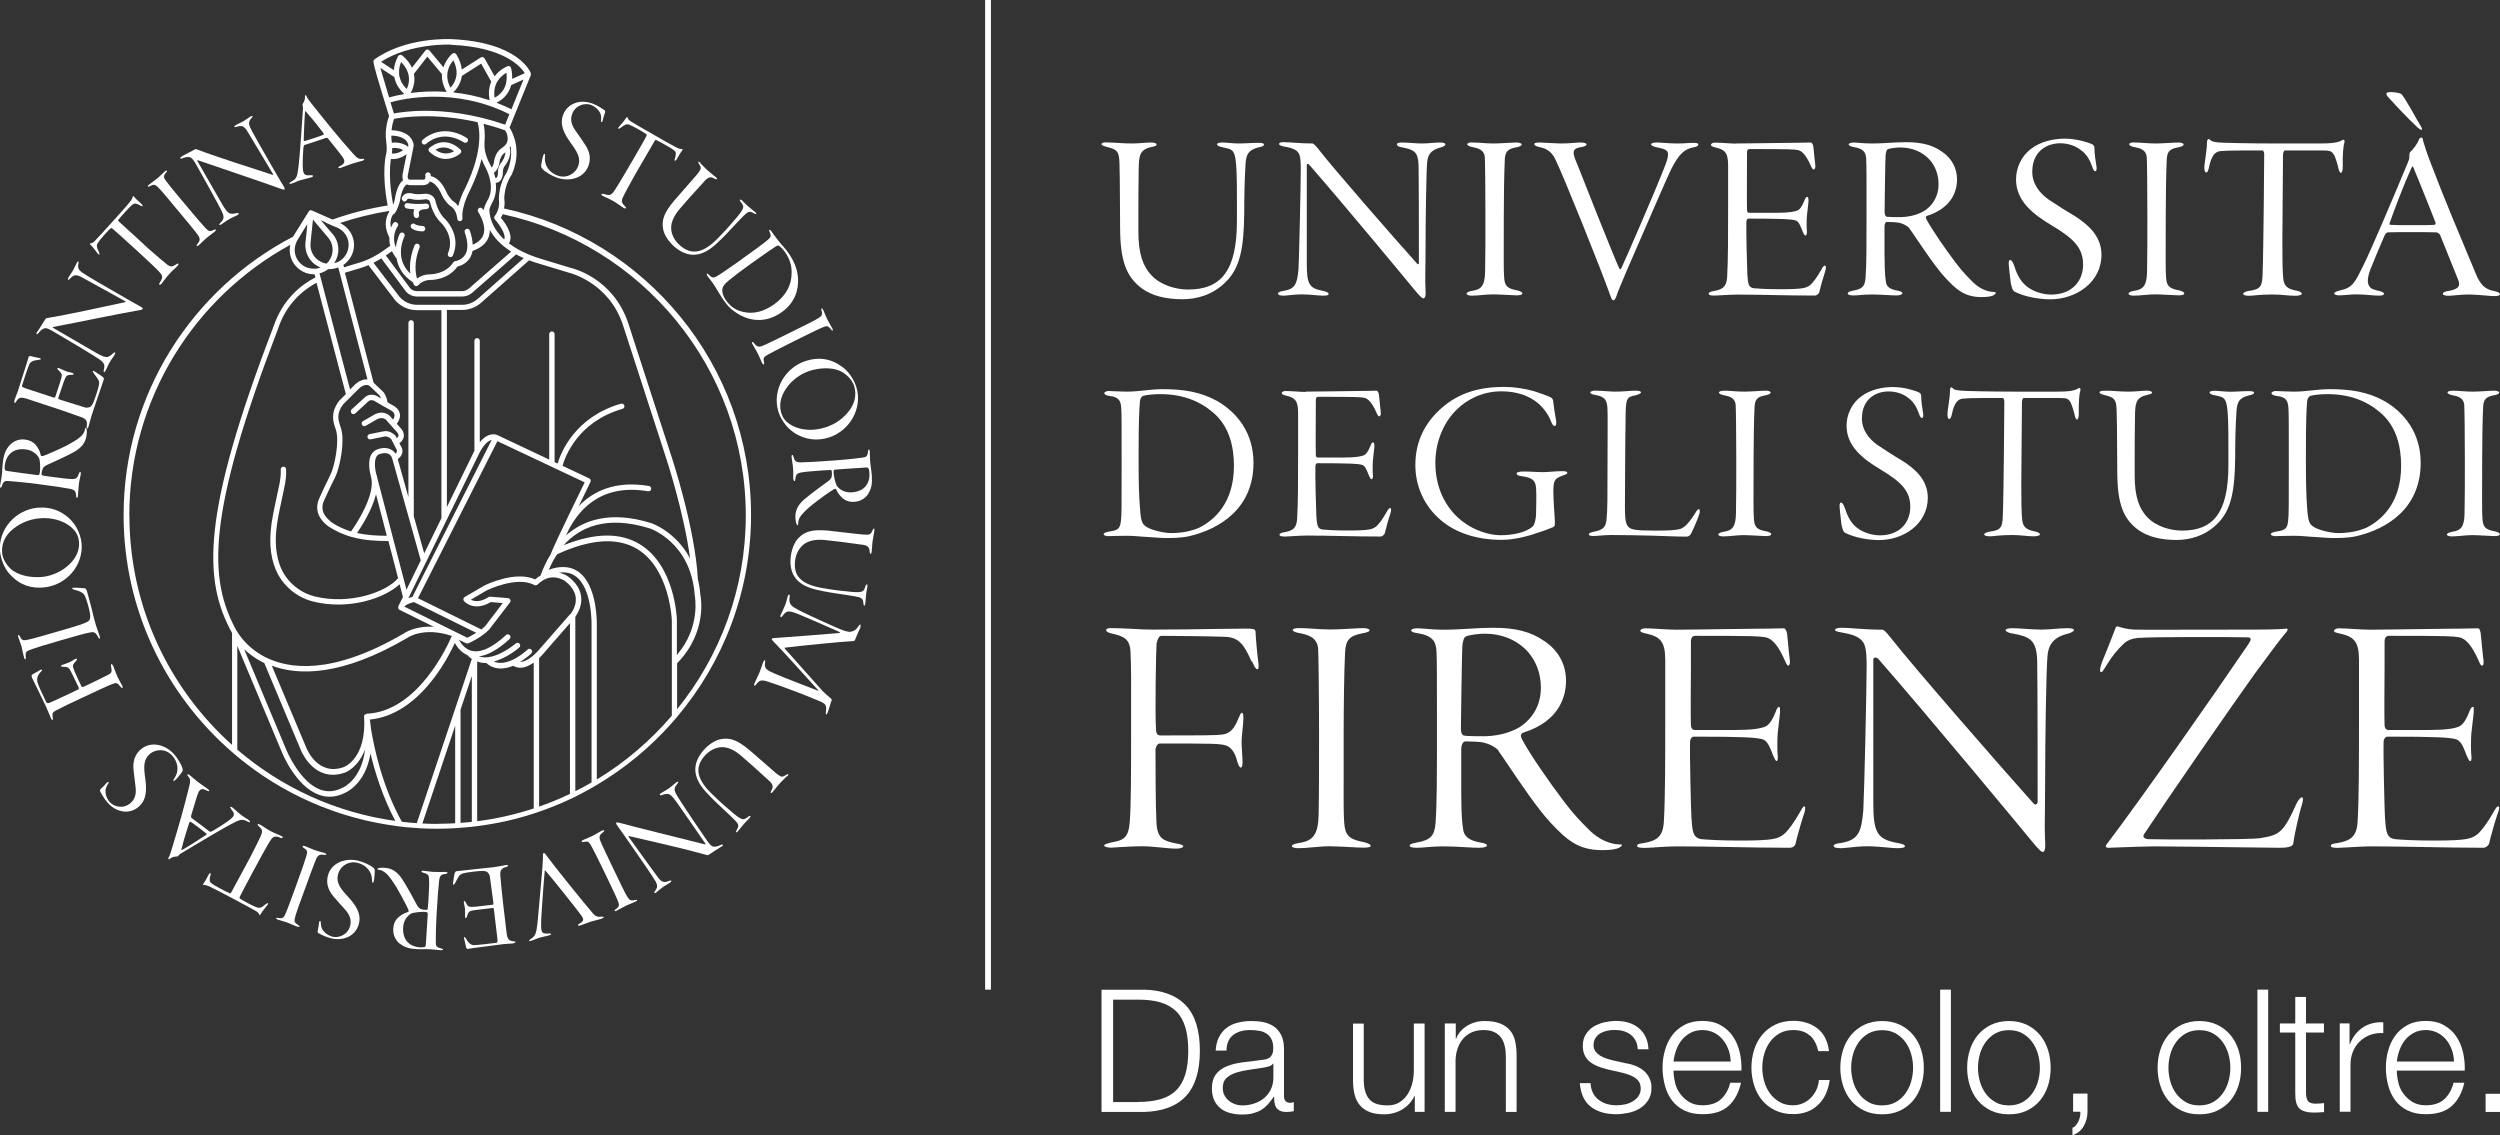 <?xml version="1.0" encoding="UTF-8"?>
<svg id="Livello_1" data-name="Livello 1" xmlns="http://www.w3.org/2000/svg" viewBox="0 0 232.61 105.62">
  <rect x="0" y="0" width="232.61" height="105.62" fill="#333333" stroke="none"/>
  <defs>
    <style>
      .cls-1 {
        fill: #fff;
        stroke-width: 0px;
      }
    </style>
  </defs>
  <g>
    <path class="cls-1" d="m106.42,92.08c1.73.04,3.03.53,3.91,1.46s1.31,2.34,1.31,4.23-.44,3.3-1.31,4.23-2.18,1.42-3.91,1.46h-3.93v-11.37h3.93Zm-.54,10.45c.82,0,1.52-.09,2.11-.26.59-.17,1.08-.45,1.46-.84.38-.38.66-.88.84-1.48.18-.61.27-1.33.27-2.18s-.09-1.58-.27-2.18c-.18-.61-.46-1.1-.84-1.48s-.87-.66-1.46-.84-1.29-.26-2.11-.26h-2.31v9.53h2.31Z"/>
    <path class="cls-1" d="m113.42,96.51c.17-.35.4-.64.69-.86s.63-.39,1.03-.49.83-.16,1.31-.16c.36,0,.72.03,1.08.1.36.07.68.2.97.39s.52.46.7.8c.18.35.27.79.27,1.35v4.36c0,.4.2.61.59.61.12,0,.22-.02.32-.06v.84c-.12.02-.22.04-.31.05-.09.01-.2.02-.34.02-.26,0-.46-.03-.61-.1-.15-.07-.27-.17-.36-.29-.09-.13-.14-.28-.17-.45-.03-.18-.04-.37-.04-.58h-.03c-.18.27-.36.5-.55.71s-.39.38-.62.52-.49.24-.78.32-.64.11-1.04.11c-.38,0-.74-.05-1.08-.14-.33-.09-.63-.23-.88-.43-.25-.2-.45-.45-.59-.75-.14-.3-.22-.66-.22-1.08,0-.57.13-1.02.38-1.35s.59-.57,1.01-.74.89-.29,1.42-.36c.53-.07,1.06-.14,1.6-.2.21-.02.4-.05.56-.08.16-.03.29-.09.4-.17.11-.08.19-.19.25-.33.06-.14.09-.32.09-.54,0-.34-.06-.62-.17-.84-.11-.22-.27-.39-.46-.52s-.43-.22-.69-.26c-.26-.05-.54-.07-.84-.07-.64,0-1.16.15-1.56.45s-.62.79-.64,1.46h-1c.03-.48.13-.89.3-1.24Zm5.02,2.45c-.06.12-.19.2-.37.26-.18.05-.34.09-.48.11-.43.07-.86.14-1.31.2s-.86.15-1.23.26c-.37.12-.68.28-.92.5-.24.22-.36.53-.36.93,0,.26.05.48.15.68s.24.37.41.51c.17.14.37.25.59.33s.45.11.69.11c.38,0,.75-.06,1.1-.18.35-.12.66-.29.92-.51.26-.22.47-.49.62-.81.15-.32.23-.68.23-1.08v-1.31h-.03Z"/>
    <path class="cls-1" d="m131.64,103.45v-1.48h-.03c-.27.55-.65.97-1.16,1.27-.5.29-1.06.44-1.68.44-.52,0-.96-.07-1.33-.21-.37-.14-.66-.35-.89-.61-.23-.27-.4-.59-.5-.97s-.16-.82-.16-1.31v-5.34h1v5.35c.02.74.19,1.31.52,1.69s.88.57,1.68.57c.44,0,.81-.09,1.11-.28s.56-.43.76-.74.35-.66.45-1.06.14-.8.14-1.22v-4.32h1v8.22h-.92Z"/>
    <path class="cls-1" d="m135.45,95.23v1.42h.03c.19-.5.53-.9,1.02-1.2s1.02-.45,1.61-.45,1.05.07,1.44.22c.39.15.7.36.93.63.23.27.4.6.49,1s.14.83.14,1.32v5.29h-1v-5.13c0-.35-.03-.68-.1-.98-.06-.3-.18-.57-.33-.79-.16-.22-.37-.4-.65-.53-.27-.13-.61-.19-1.01-.19s-.76.07-1.08.21c-.31.14-.58.34-.8.59-.22.25-.39.55-.51.89-.12.35-.19.72-.2,1.12v4.8h-1v-8.22h1Z"/>
    <path class="cls-1" d="m152.18,96.83c-.12-.23-.27-.42-.47-.57-.2-.15-.42-.26-.68-.33-.26-.07-.53-.1-.81-.1-.22,0-.45.02-.68.07-.23.05-.44.13-.63.24-.19.11-.35.26-.46.44-.12.18-.18.4-.18.67,0,.22.06.41.17.57.11.15.25.28.42.39s.36.19.56.26c.2.07.39.13.56.17l1.34.3c.29.04.57.12.85.23s.53.26.75.44c.22.18.4.4.53.67.14.27.21.58.21.94,0,.45-.1.83-.3,1.14-.2.31-.46.57-.77.76-.31.2-.67.34-1.06.42-.39.08-.78.13-1.16.13-.97,0-1.75-.23-2.35-.69-.6-.46-.94-1.19-1.03-2.2h1c.04.68.29,1.19.74,1.54.45.35,1.01.52,1.68.52.24,0,.5-.03.76-.08.26-.05.5-.14.72-.27.22-.13.41-.29.55-.49.14-.2.22-.44.22-.72,0-.24-.05-.45-.15-.61-.1-.16-.24-.3-.41-.41s-.36-.2-.58-.28c-.22-.07-.44-.14-.66-.19l-1.29-.29c-.33-.08-.63-.18-.91-.29-.28-.11-.52-.25-.72-.41-.21-.16-.37-.37-.49-.61-.12-.24-.18-.53-.18-.88,0-.41.09-.77.28-1.07s.43-.54.72-.72c.3-.18.63-.31,1-.4.37-.08.73-.13,1.09-.13.41,0,.8.05,1.16.16.36.11.67.27.94.49s.49.5.65.83c.16.33.25.72.27,1.16h-1c-.01-.31-.07-.58-.19-.8Z"/>
    <path class="cls-1" d="m155.85,100.74c.1.39.26.74.49,1.04s.5.56.84.76c.34.2.75.3,1.23.3.73,0,1.31-.19,1.72-.57.41-.38.7-.89.86-1.53h1c-.21.93-.6,1.66-1.17,2.17-.57.51-1.37.76-2.41.76-.65,0-1.21-.11-1.68-.34-.47-.23-.86-.54-1.16-.94s-.52-.86-.66-1.39c-.14-.53-.22-1.08-.22-1.67,0-.54.07-1.07.22-1.59.14-.52.36-.98.66-1.39.3-.41.68-.74,1.16-.99.47-.25,1.03-.37,1.68-.37s1.22.13,1.69.4c.47.27.85.61,1.14,1.04.29.43.5.92.63,1.48.13.56.18,1.12.16,1.7h-6.32c0,.36.05.74.15,1.12Zm4.97-3.07c-.12-.35-.29-.66-.52-.93-.22-.27-.49-.49-.81-.65s-.68-.25-1.08-.25-.78.08-1.1.25-.59.38-.81.65c-.22.27-.4.58-.53.94s-.22.72-.26,1.09h5.32c-.01-.38-.08-.75-.2-1.1Z"/>
    <path class="cls-1" d="m168.41,96.37c-.37-.35-.89-.53-1.56-.53-.48,0-.9.1-1.26.3s-.66.47-.9.8c-.24.33-.42.7-.54,1.12-.12.42-.18.85-.18,1.28s.06.86.18,1.28c.12.42.3.79.54,1.12.24.33.54.59.9.8s.78.3,1.26.3c.31,0,.6-.06.88-.18.28-.12.52-.28.73-.49s.39-.45.53-.74c.14-.29.22-.6.25-.94h1c-.14,1-.5,1.78-1.1,2.33-.59.56-1.36.84-2.29.84-.63,0-1.18-.11-1.66-.34-.48-.23-.89-.54-1.22-.93-.33-.39-.58-.85-.75-1.38s-.26-1.09-.26-1.68.09-1.15.26-1.68c.17-.53.42-.98.75-1.38.33-.39.74-.71,1.22-.94.48-.23,1.04-.35,1.66-.35.88,0,1.63.23,2.24.7.61.47.97,1.17,1.09,2.12h-1c-.14-.62-.39-1.1-.76-1.45Z"/>
    <path class="cls-1" d="m176.78,95.35c.48.23.89.55,1.22.94.33.39.58.85.75,1.38.17.53.25,1.09.25,1.68s-.08,1.16-.25,1.68-.42.98-.75,1.38c-.33.39-.74.7-1.22.93s-1.04.34-1.66.34-1.18-.11-1.66-.34c-.48-.23-.89-.54-1.22-.93-.33-.39-.58-.85-.75-1.38s-.26-1.09-.26-1.68.09-1.15.26-1.68c.17-.53.42-.98.75-1.38.33-.39.74-.71,1.22-.94.48-.23,1.04-.35,1.66-.35s1.18.12,1.66.35Zm-2.92.8c-.36.2-.66.47-.9.8-.24.33-.42.7-.54,1.12-.12.42-.18.85-.18,1.28s.06.86.18,1.28c.12.42.3.79.54,1.12.24.33.54.59.9.8s.78.3,1.26.3.9-.1,1.26-.3c.36-.2.66-.47.9-.8.24-.33.42-.7.54-1.12.12-.42.18-.85.18-1.28s-.06-.86-.18-1.28c-.12-.42-.3-.79-.54-1.12-.24-.33-.54-.59-.9-.8-.36-.2-.78-.3-1.26-.3s-.9.1-1.26.3Z"/>
    <path class="cls-1" d="m181.52,92.08v11.37h-1v-11.37h1Z"/>
    <path class="cls-1" d="m188.58,95.35c.48.23.89.55,1.22.94.33.39.58.85.75,1.38.17.53.25,1.09.25,1.68s-.08,1.16-.25,1.68-.42.98-.75,1.38c-.33.39-.74.7-1.22.93s-1.04.34-1.66.34-1.18-.11-1.66-.34c-.48-.23-.89-.54-1.22-.93-.33-.39-.58-.85-.75-1.38s-.26-1.09-.26-1.68.09-1.15.26-1.68c.17-.53.42-.98.75-1.38.33-.39.74-.71,1.22-.94.48-.23,1.04-.35,1.66-.35s1.18.12,1.66.35Zm-2.92.8c-.36.2-.66.47-.9.8-.24.33-.42.7-.54,1.12-.12.42-.18.85-.18,1.28s.06.86.18,1.28c.12.42.3.79.54,1.12.24.33.54.59.9.8s.78.3,1.26.3.9-.1,1.26-.3c.36-.2.66-.47.9-.8.24-.33.42-.7.54-1.12.12-.42.18-.85.18-1.28s-.06-.86-.18-1.28c-.12-.42-.3-.79-.54-1.12-.24-.33-.54-.59-.9-.8-.36-.2-.78-.3-1.26-.3s-.9.1-1.26.3Z"/>
    <path class="cls-1" d="m194.23,103.45c0,.23-.03.46-.09.69-.06.23-.15.44-.26.64-.12.2-.26.37-.44.52-.18.15-.38.25-.61.32v-.69c.13-.04.24-.12.33-.24.1-.12.18-.25.24-.39.06-.14.11-.29.14-.45.03-.15.03-.29.02-.41h-.67v-1.69h1.34v1.69Z"/>
    <path class="cls-1" d="m206.3,95.35c.48.23.89.55,1.22.94.33.39.58.85.75,1.38.17.53.25,1.09.25,1.68s-.08,1.16-.25,1.68-.42.98-.75,1.38c-.33.39-.74.7-1.22.93s-1.04.34-1.66.34-1.18-.11-1.66-.34c-.48-.23-.89-.54-1.22-.93-.33-.39-.58-.85-.75-1.38s-.26-1.09-.26-1.68.09-1.15.26-1.68c.17-.53.42-.98.75-1.38.33-.39.74-.71,1.22-.94.48-.23,1.04-.35,1.66-.35s1.18.12,1.66.35Zm-2.92.8c-.36.2-.66.47-.9.8-.24.33-.42.7-.54,1.12-.12.42-.18.85-.18,1.28s.06.86.18,1.28c.12.42.3.79.54,1.12.24.33.54.59.9.8s.78.3,1.26.3.9-.1,1.26-.3c.36-.2.66-.47.9-.8.24-.33.42-.7.54-1.12.12-.42.18-.85.18-1.28s-.06-.86-.18-1.28c-.12-.42-.3-.79-.54-1.12-.24-.33-.54-.59-.9-.8-.36-.2-.78-.3-1.26-.3s-.9.1-1.26.3Z"/>
    <path class="cls-1" d="m211.04,92.08v11.37h-1v-11.37h1Z"/>
    <path class="cls-1" d="m216.23,95.23v.84h-1.67v5.54c0,.33.04.59.14.77.09.19.32.29.68.31.29,0,.57-.02.86-.05v.84c-.15,0-.3,0-.45.02-.15.01-.3.02-.45.02-.67,0-1.14-.13-1.4-.39-.27-.26-.39-.74-.38-1.44v-5.62h-1.43v-.84h1.43v-2.47h1v2.47h1.67Z"/>
    <path class="cls-1" d="m218.61,95.23v1.93h.03c.26-.67.65-1.18,1.19-1.55.54-.36,1.18-.53,1.92-.49v1c-.46-.02-.87.04-1.24.18-.37.14-.69.35-.96.61s-.48.58-.63.95-.22.77-.22,1.2v4.38h-1v-8.22h.92Z"/>
    <path class="cls-1" d="m223.15,100.74c.1.39.26.74.49,1.04s.5.56.84.76c.34.2.75.3,1.23.3.73,0,1.31-.19,1.72-.57.41-.38.7-.89.86-1.53h1c-.21.93-.6,1.66-1.17,2.17-.57.51-1.37.76-2.41.76-.65,0-1.21-.11-1.68-.34-.47-.23-.86-.54-1.16-.94s-.52-.86-.66-1.39c-.14-.53-.22-1.08-.22-1.67,0-.54.07-1.07.22-1.59.14-.52.36-.98.66-1.39.3-.41.68-.74,1.16-.99.47-.25,1.03-.37,1.68-.37s1.22.13,1.69.4c.47.27.85.61,1.14,1.04.29.43.5.92.63,1.48.13.56.18,1.12.16,1.7h-6.32c0,.36.05.74.15,1.12Zm4.97-3.07c-.12-.35-.29-.66-.52-.93-.22-.27-.49-.49-.81-.65s-.68-.25-1.08-.25-.78.08-1.1.25-.59.38-.81.65c-.22.27-.4.58-.53.94s-.22.72-.26,1.09h5.32c-.01-.38-.08-.75-.2-1.1Z"/>
    <path class="cls-1" d="m231.27,101.77h1.34v1.69h-1.34v-1.69Z"/>
  </g>
  <g>
    <rect class="cls-1" x="91.66" width=".54" height="92.08"/>
    <g>
      <g>
        <path class="cls-1" d="m103.13,13.26c.55,0,1.39.09,2.15.09s1.27-.09,1.85-.09c.24,0,.48.06.48.18,0,.18-.3.18-.48.24-1.15.24-1.15.91-1.18,2-.03,1.88-.03,3.03-.03,4.39v1.48c0,2.12.45,3.24,1.21,4.06.88.94,2.3,1.33,3.42,1.33,3.03,0,4.54-1.7,4.54-6.39v-1.97c0-4.12-.12-4.54-.79-4.75-.21-.06-.42-.09-.64-.15-.21-.03-.42-.15-.42-.24,0-.12.18-.18.45-.18.48,0,.94.09,1.67.09.48,0,1.12-.06,1.7-.06.3,0,.55.03.55.15s-.15.21-.51.27c-.94.24-1.15.64-1.21,1.57-.09,1.45-.12,2.97-.12,4.48-.03,3.24-.36,5.18-1.76,6.51-1.21,1.21-2.73,1.57-3.97,1.57-1.54,0-2.82-.3-3.79-1-1.45-1.09-2.03-2.54-2.03-5.75-.03-1.97,0-4.06-.06-5.94-.03-1.03-.21-1.24-1.06-1.45-.12-.03-.61-.15-.61-.27,0-.21.39-.18.64-.18Z"/>
        <path class="cls-1" d="m119.48,13.23c.58,0,1.51.12,2.63.12.12,0,.33.24.55.51,1.45,1.88,7.12,8.36,9.21,10.69.09.09.15,0,.15-.09,0-.82,0-7.12-.03-9.02-.03-1.3-.39-1.51-1.54-1.73-.27-.03-.48-.15-.48-.27,0-.15.27-.18.51-.18.42,0,1.27.09,1.82.09.64,0,1.15-.09,1.7-.09.33,0,.48.06.48.18s-.24.24-.51.3c-.91.24-1.12.76-1.18,1.33-.09.97-.15,5.72-.15,7.81s-.06,3.03,0,4.18c.03.45-.03.7-.21.7-.12,0-.39-.27-.79-.76-.39-.48-6.69-8.09-9.84-11.69-.06-.06-.21-.09-.21,0v9.21c0,1.91.21,2.3,1.48,2.54.33.06.55.18.55.27,0,.12-.06.18-.55.18-.39,0-1.21-.12-1.94-.12s-1.42.12-1.64.12-.58,0-.58-.21c0-.12.3-.21.55-.24,1.03-.18,1.24-.61,1.36-2.06.06-1.03.21-7.87.21-9.27,0-1.21-.12-1.45-.36-1.67-.33-.27-.7-.33-1.15-.42-.36-.06-.51-.15-.51-.24,0-.12.18-.18.48-.18Z"/>
        <path class="cls-1" d="m136.98,13.26c.67,0,1.24.09,2,.09.61,0,1.73-.09,2.15-.09.18,0,.45.06.45.18s-.18.21-.51.27c-.82.15-1.03.42-1.06,1.18-.06,1.15-.09,3.66-.09,5.18,0,3.27-.03,5.12.03,5.75.06.76.24,1.03,1.27,1.21.27.09.42.15.42.27,0,.15-.27.18-.55.18-.36,0-1.48-.09-2.18-.09-.61,0-1.39.12-1.97.12-.24,0-.48-.06-.48-.18s.18-.21.51-.27c.88-.12,1.18-.51,1.21-1.76.03-1.3.03-3.27.03-5.21,0-2.36-.03-5.27-.06-5.51-.09-.64-.58-.79-1.21-.91-.21-.03-.42-.15-.42-.24,0-.15.27-.18.45-.18Z"/>
        <path class="cls-1" d="m143.25,13.26c.39,0,1.51.09,2.03.09.79,0,1.33-.09,1.79-.09.3,0,.55.06.55.18,0,.09-.21.21-.48.24-.73.12-.76.36-.7.73.03.21.21.61.39,1.06.48,1.24,3.18,8.06,3.82,9.48.09.12.15.12.18.06.39-.79,3.36-7.69,3.76-8.75.33-.85.61-1.42.61-1.91,0-.42-.39-.51-1.15-.67-.24-.06-.42-.15-.42-.24,0-.12.18-.18.55-.18.33,0,1.15.09,1.88.09.79,0,1.06-.06,1.51-.06.33,0,.45.06.45.15s-.09.21-.45.27c-.79.15-1.33.55-2.09,2.06-.45.94-1.91,4.33-4.15,9.48-.45,1.09-.79,1.85-.91,2.24-.06.21-.18.45-.3.45s-.18-.12-.27-.39c-.82-2.33-4.42-11.3-5.12-12.69-.33-.73-.82-1.03-1.39-1.15-.3-.06-.58-.15-.58-.3s.33-.15.51-.15Z"/>
        <path class="cls-1" d="m161.54,13.35c1.3,0,4.12-.06,5.09-.06.88,0,1.64-.03,1.85-.03.12,0,.21.21.24.36.03.24.12,1.3.18,1.73.03.24-.03.42-.15.42-.09,0-.18-.15-.27-.36-.45-1.03-.85-1.39-1.21-1.45-.39-.06-.48-.09-4.48-.09-.15,0-.24.06-.24.33,0,1.24-.03,4.69,0,5.36,0,.12.06.24.18.24h2.6c1.21,0,1.73-.12,1.97-.24.15-.09.33-.27.58-.88.06-.18.15-.36.27-.36.09,0,.12.12.12.42,0,.12-.12,1.03-.15,1.36-.03.36-.03,1.18,0,1.36.03.21-.03.45-.12.45-.12,0-.18-.15-.33-.51s-.3-.85-.67-.91c-.36-.09-1.06-.15-4.33-.15-.06,0-.18.09-.18.3-.03.73.06,4.42.09,4.88.06.85.09,1.24.61,1.3.3.03,1.18.09,2.45.09,2.21,0,2.42-.12,2.79-.39.24-.21.58-.64,1.03-1.42.12-.24.24-.39.33-.39.12,0,.15.21,0,.64-.09.24-.45,1.51-.51,1.82-.03.15-.24.33-.42.33-2.57,0-5-.09-7.18-.09-.79,0-1.82.09-2.09.09s-.61,0-.61-.18c0-.12.24-.21.48-.24.82-.15,1.18-.39,1.24-1.3.09-1.45.09-4.12.09-6.39v-4.03c0-1.21-.36-1.45-1.18-1.64-.27-.06-.42-.15-.42-.24,0-.12.18-.21.36-.21.61,0,1.42.09,2,.09Z"/>
        <path class="cls-1" d="m175.35,23.89c0,1.6.09,2.12.12,2.3.03.48.39.73,1.06.85.21.03.48.12.48.24s-.27.21-.55.21c-.51,0-1.42-.09-2.27-.09s-1.3.09-1.76.09c-.36,0-.51-.09-.51-.18,0-.12.18-.21.51-.27.85-.15,1.09-.39,1.15-1.21.09-1.27.09-2.85.09-6.09s0-4.3-.03-4.91c-.03-.67-.24-1-1.18-1.15-.24-.03-.45-.15-.45-.24,0-.12.27-.18.45-.18.33,0,.91.09,1.73.09,1.06,0,2.09-.12,3.15-.12,1.57,0,2.51.3,3.3.85,1,.64,1.45,1.64,1.45,2.6,0,1.82-1.24,2.91-2.76,3.39-.18.06-.18.15-.06.39.55,1,1.73,2.7,2.66,3.94.73.97,1.24,1.45,1.7,1.91.64.61,1.36.85,1.88.85.27,0,.21.18,0,.3-.21.12-.58.18-1.15.18-1.57,0-2.33-.7-3.33-1.76-1.18-1.27-2.88-3.97-3.39-4.66-.24-.27-.7-.45-1-.51-.21-.03-.73-.06-1.09-.06-.12,0-.21.21-.21.42v2.82Zm.27-9.99c-.06.03-.15.18-.18.61-.03.36-.09,4.85-.09,5.21,0,.12.06.45.21.45.36.03.85.03,1.33.03.91-.03,1.64-.27,2.15-.58.67-.42,1.33-1.24,1.33-2.48,0-.91-.3-1.67-.82-2.27-.64-.7-1.57-1.15-2.76-1.15-.24,0-.94.06-1.18.18Z"/>
        <path class="cls-1" d="m187.43,24.77c.24.82.61,1.45,1.15,1.88.73.58,1.7.76,2.27.76,1.88,0,2.97-1.21,2.97-2.79s-.91-2.45-2.94-3.66c-1.73-1.03-3.3-2.27-3.3-4.27,0-1.09.51-2.21,1.45-2.88.85-.64,2.03-.91,3.06-.91,1.18,0,2.18.36,2.48.48.18.06.27.18.3.3,0,.64.12,1.36.18,1.7.06.33.03.55-.09.55s-.21-.15-.3-.45c-.24-.67-.55-1.15-1-1.48-.55-.45-1.27-.67-1.97-.67-1.12,0-2.6.64-2.6,2.66,0,1.18.76,2.03,1.51,2.57.88.58,1.67,1.09,2.54,1.6.91.61,2.39,1.67,2.39,3.54,0,2.57-2.36,4.15-4.78,4.15-1.09,0-2.42-.27-3.21-.67-.3-.09-.36-.48-.45-.85-.03-.39-.12-.88-.18-1.64-.03-.27,0-.51.12-.51s.27.21.39.58Z"/>
        <path class="cls-1" d="m198.57,13.26c.67,0,1.24.09,2,.09.61,0,1.73-.09,2.15-.09.18,0,.45.06.45.18s-.18.21-.51.27c-.82.15-1.03.42-1.06,1.18-.06,1.15-.09,3.66-.09,5.18,0,3.27-.03,5.12.03,5.75.06.76.24,1.03,1.27,1.21.27.09.42.15.42.27,0,.15-.27.18-.55.18-.36,0-1.48-.09-2.18-.09-.61,0-1.39.12-1.97.12-.24,0-.48-.06-.48-.18s.18-.21.51-.27c.88-.12,1.18-.51,1.21-1.76.03-1.3.03-3.27.03-5.21,0-2.36-.03-5.27-.06-5.51-.09-.64-.58-.79-1.21-.91-.21-.03-.42-.15-.42-.24,0-.15.27-.18.45-.18Z"/>
        <path class="cls-1" d="m205.44,12.96c.09-.06.15,0,.27.12.09.09.42.15.76.18.33.03,2.79.09,5.27.09h4.09c1.09,0,1.51-.06,1.91-.21.15-.09.3-.18.36-.12s.06.15.03.27c-.09.18-.18,1.18-.15,2.21,0,.33-.06.58-.18.58-.09,0-.18-.21-.21-.36-.06-.3-.3-1.15-.45-1.36-.18-.24-.24-.36-1-.36h-3.54c-.12,0-.18.27-.18.39l-.06,7.96c0,1.33,0,2.94.09,3.63.09.67.42.91,1.21,1.06.33.06.51.18.51.3s-.36.18-.58.18c-.73,0-1.24-.12-2.15-.12-1.24,0-1.79.12-2.15.12-.42,0-.58-.09-.58-.18,0-.12.21-.21.51-.27,1.12-.15,1.27-.42,1.3-1.57.09-2.27.15-10.87.15-11.11,0-.12-.03-.36-.15-.39h-1.91c-1,0-1.73.03-2.03.06-.45.06-.82.36-1.06,1.57-.06.27-.15.42-.24.42-.12,0-.18-.18-.18-.45,0-.48.24-1.51.24-2.3,0-.15.03-.27.09-.33Z"/>
        <path class="cls-1" d="m225.43,13.02c.03.09.33,1.12.64,1.91,1.45,3.82,2.54,6.33,4.3,10.57.45,1.06.88,1.45,1.79,1.6.27.06.45.18.45.27,0,.12-.18.18-.48.18-.67,0-1.15-.12-2.39-.15-.88,0-1.48.12-1.94.12-.27,0-.51-.06-.51-.18,0-.15.27-.24.55-.27.79-.15,1.15-.39.88-1.03-.24-.55-.85-2.15-1.67-4.15-.06-.15-.27-.27-.36-.27-.55-.03-4.09-.03-4.51,0-.09,0-.21.09-.3.27-.36.82-.97,2.27-1.33,3.18-.3.82-.3,1.3-.09,1.57.15.27.48.33.97.45.24.06.39.15.39.24,0,.12-.18.18-.48.18-.48,0-1.33-.12-2.09-.12-.64,0-1.03.09-1.64.09-.24,0-.42-.06-.42-.18s.27-.21.51-.27c1.21-.24,1.45-.82,2.15-2.24.67-1.3,2.79-6.3,4.21-9.72.12-.27.12-.42.12-.67,0-.12.03-.21.09-.27.18-.15.61-.67.76-1.06.06-.18.15-.27.24-.27.12,0,.15.09.18.21Zm-2-4.27c.27.21,1.51,2.51,1.85,3.06.09.15.09.27.03.27s-.18-.06-.33-.18c-.94-.88-1.97-1.97-2.73-2.82-.18-.18-.21-.27-.21-.36s.12-.15.36-.15c.33,0,.85.06,1.03.18Zm3.18,11.96c-1.03-2.66-1.73-4.3-2.03-5.06-.06-.18-.12-.24-.21-.03-.73,1.6-1.67,4.09-2.03,5.15-.03.12,0,.15.09.15.42.03,1.09.03,2,.03.48,0,1.82,0,2.06-.03.12,0,.15-.12.12-.21Z"/>
      </g>
      <g>
        <path class="cls-1" d="m103.21,49.89c-.26,0-.52-.06-.52-.17,0-.14.2-.2.49-.26.89-.12,1.04-.29,1.12-1.04.06-.49.06-1.3.06-5.07s0-4.9-.03-5.27c-.03-.78-.2-1.15-1.12-1.24-.32-.06-.46-.14-.46-.26s.23-.2.4-.2c.12,0,1.12.06,1.7.06,1.12,0,2.19-.23,3.31-.23,1.9,0,3.51.23,5.07,1.09,1.87,1.07,3.4,2.97,3.4,5.76,0,4.23-3.11,6.16-5.99,6.83-.75.17-1.67.17-2.13.17-.55,0-1.01-.06-1.61-.09-.72-.03-1.35-.12-2.05-.12-.63,0-1.44.03-1.64.03Zm3.14-13.05c-.14.06-.29.29-.29.55-.06.92-.12,1.47-.12,5.3,0,2.19.03,3.37.12,4.49.09,1.41.23,1.61.66,1.87.46.29,1.61.55,2.22.55,1.09,0,1.93-.2,2.62-.49,1.44-.72,3.25-2.33,3.25-5.76,0-1.81-.43-3.72-1.99-5.01-1.27-1.07-2.85-1.67-4.9-1.67-.63,0-1.35.09-1.58.17Z"/>
        <path class="cls-1" d="m121.47,36.44c1.24,0,3.92-.06,4.84-.06.84,0,1.56-.03,1.76-.03.12,0,.2.2.23.35.03.23.12,1.24.17,1.64.03.23-.03.4-.14.4-.09,0-.17-.14-.26-.35-.43-.98-.81-1.32-1.15-1.38-.37-.06-.46-.09-4.26-.09-.14,0-.23.06-.23.32,0,1.18-.03,4.46,0,5.1,0,.12.06.23.17.23h2.48c1.15,0,1.64-.12,1.87-.23.14-.09.32-.26.55-.83.06-.17.14-.35.26-.35.09,0,.12.12.12.4,0,.12-.12.98-.14,1.3-.03.35-.03,1.12,0,1.3.03.2-.03.43-.11.43-.12,0-.17-.14-.32-.49s-.29-.81-.63-.86c-.35-.09-1.01-.14-4.12-.14-.06,0-.17.09-.17.29-.03.69.06,4.2.09,4.64.06.81.09,1.18.58,1.24.29.03,1.12.09,2.33.09,2.1,0,2.3-.12,2.65-.37.23-.2.55-.6.98-1.35.12-.23.23-.37.32-.37.12,0,.14.2,0,.6-.09.23-.43,1.44-.49,1.73-.03.14-.23.32-.4.32-2.45,0-4.75-.09-6.83-.09-.75,0-1.73.09-1.99.09s-.58,0-.58-.17c0-.12.23-.2.46-.23.78-.14,1.12-.37,1.18-1.24.09-1.38.09-3.92.09-6.08v-3.83c0-1.15-.35-1.38-1.12-1.56-.26-.06-.4-.14-.4-.23,0-.12.17-.2.35-.2.58,0,1.35.09,1.9.09Z"/>
        <path class="cls-1" d="m134.05,48.39c-1.53-1.3-2.36-3.14-2.36-5.13,0-2.22.92-4.2,3.02-5.76,1.04-.75,2.59-1.5,5.21-1.5.98,0,1.87.14,2.82.4.52.17,1.27.43,1.5.55.2.09.29.23.29.52,0,.12.17,1.21.23,1.5.09.4.03.66-.09.66-.17,0-.26-.17-.37-.46-.26-.63-.66-1.18-1.18-1.64-.81-.69-1.96-1.12-3.43-1.12-1.73,0-3.2.75-4.15,1.7-1.12,1.07-1.99,2.88-1.99,4.95,0,2.85,1.41,4.64,2.59,5.5,1.01.78,2.42,1.24,3.46,1.24,1.09,0,2.36-.23,3-.81.2-.17.32-.78.32-1.15,0-.49.06-1.79,0-2.45-.06-.75-.4-.95-1.38-1.09-.29-.03-.43-.14-.43-.23,0-.12.2-.2.66-.2.6,0,1.24.06,1.81.06.43,0,1.21-.09,1.67-.09.32,0,.58,0,.58.17,0,.12-.35.2-.49.26-.66.26-.81.4-.81,1.44,0,.95.14,2.48.14,2.74,0,.29.03.52-.17.6-.2.06-.66.29-1.24.46-.98.35-2.3.72-3.54.72-2.33,0-4.29-.66-5.67-1.84Z"/>
        <path class="cls-1" d="m148.43,36.35c.69,0,1.35.09,1.87.09.75,0,1.32-.09,1.87-.09.35,0,.52.06.52.17,0,.06-.23.2-.52.26-.84.17-.92.23-.92,2.39-.03.95-.06,7.23-.06,7.98,0,.86.03,1.44.23,1.76.26.37.63.46,2.59.46,1.18,0,1.76-.03,2.19-.12.43-.09.84-.4,1.56-1.56.14-.23.23-.32.29-.32.12,0,.17.23-.03.72-.06.2-.63,1.53-.72,1.64-.14.17-.29.2-.4.2-1.01,0-1.96-.06-3.14-.09-.92-.03-3.02-.06-3.83-.06-.69,0-1.32.09-1.64.09-.26,0-.46-.03-.46-.14,0-.14.17-.17.35-.23,1.12-.2,1.21-.52,1.3-1.18.09-.83.09-2.1.09-5.04s.03-4.35,0-5.04c0-1.01-.23-1.35-1.18-1.5-.29-.06-.43-.12-.43-.23,0-.09.26-.17.49-.17Z"/>
        <path class="cls-1" d="m160.38,36.35c.63,0,1.18.09,1.9.09.58,0,1.64-.09,2.04-.09.17,0,.43.06.43.17s-.17.2-.49.26c-.78.14-.98.4-1.01,1.12-.06,1.09-.09,3.49-.09,4.93,0,3.11-.03,4.87.03,5.47.06.72.23.98,1.21,1.15.26.09.4.14.4.26,0,.14-.26.17-.52.17-.35,0-1.41-.09-2.07-.09-.58,0-1.33.12-1.87.12-.23,0-.46-.06-.46-.17s.17-.2.49-.26c.84-.12,1.12-.49,1.15-1.67.03-1.24.03-3.11.03-4.95,0-2.25-.03-5.01-.06-5.24-.09-.6-.55-.75-1.15-.86-.2-.03-.4-.14-.4-.23,0-.14.26-.17.43-.17Z"/>
        <path class="cls-1" d="m171.67,47.3c.23.78.58,1.38,1.09,1.79.69.55,1.61.72,2.16.72,1.79,0,2.82-1.15,2.82-2.65s-.86-2.33-2.79-3.49c-1.64-.98-3.14-2.16-3.14-4.06,0-1.04.49-2.1,1.38-2.74.81-.6,1.93-.86,2.91-.86,1.12,0,2.07.35,2.36.46.17.06.26.17.29.29,0,.6.12,1.3.17,1.61.06.32.03.52-.09.52s-.2-.14-.29-.43c-.23-.63-.52-1.09-.95-1.41-.52-.43-1.21-.63-1.87-.63-1.07,0-2.48.6-2.48,2.53,0,1.12.72,1.93,1.44,2.45.83.55,1.58,1.04,2.42,1.53.86.58,2.27,1.58,2.27,3.37,0,2.45-2.25,3.95-4.55,3.95-1.04,0-2.3-.26-3.05-.63-.29-.09-.35-.46-.43-.81-.03-.37-.12-.84-.17-1.56-.03-.26,0-.49.12-.49s.26.2.37.55Z"/>
        <path class="cls-1" d="m181.49,36.06c.09-.06.14,0,.26.12.09.09.4.14.72.17.32.03,2.65.09,5.01.09h3.89c1.04,0,1.44-.06,1.81-.2.14-.09.29-.17.35-.12.06.06.06.14.03.26-.09.17-.17,1.12-.14,2.1,0,.32-.06.55-.17.55-.09,0-.17-.2-.2-.35-.06-.29-.29-1.09-.43-1.3-.17-.23-.23-.35-.95-.35h-3.37c-.12,0-.17.26-.17.37l-.06,7.57c0,1.27,0,2.79.09,3.46.09.63.4.86,1.15,1.01.32.06.49.17.49.29s-.35.17-.55.17c-.69,0-1.18-.12-2.04-.12-1.18,0-1.7.12-2.04.12-.4,0-.55-.09-.55-.17,0-.12.2-.2.49-.26,1.07-.14,1.21-.4,1.24-1.5.09-2.16.14-10.34.14-10.57,0-.12-.03-.35-.14-.37h-1.81c-.95,0-1.64.03-1.93.06-.43.06-.78.35-1.01,1.5-.06.26-.14.4-.23.4-.12,0-.17-.17-.17-.43,0-.46.23-1.44.23-2.19,0-.14.03-.26.09-.32Z"/>
        <path class="cls-1" d="m195.97,36.35c.52,0,1.32.09,2.04.09s1.21-.09,1.76-.09c.23,0,.46.06.46.17,0,.17-.29.17-.46.23-1.09.23-1.09.86-1.12,1.9-.03,1.79-.03,2.88-.03,4.18v1.41c0,2.02.43,3.08,1.15,3.86.83.89,2.19,1.27,3.25,1.27,2.88,0,4.32-1.61,4.32-6.08v-1.87c0-3.92-.12-4.32-.75-4.52-.2-.06-.4-.09-.6-.14-.2-.03-.4-.14-.4-.23,0-.12.17-.17.43-.17.46,0,.89.09,1.58.09.46,0,1.07-.06,1.61-.06.29,0,.52.03.52.14s-.14.2-.49.26c-.89.23-1.09.6-1.15,1.5-.09,1.38-.12,2.82-.12,4.26-.03,3.08-.35,4.92-1.67,6.19-1.15,1.15-2.59,1.5-3.77,1.5-1.47,0-2.68-.29-3.6-.95-1.38-1.04-1.93-2.42-1.93-5.47-.03-1.87,0-3.86-.06-5.65-.03-.98-.2-1.18-1.01-1.38-.12-.03-.58-.14-.58-.26,0-.2.37-.17.6-.17Z"/>
        <path class="cls-1" d="m211.81,49.89c-.26,0-.52-.06-.52-.17,0-.14.2-.2.49-.26.89-.12,1.04-.29,1.12-1.04.06-.49.06-1.3.06-5.07s0-4.9-.03-5.27c-.03-.78-.2-1.15-1.12-1.24-.32-.06-.46-.14-.46-.26s.23-.2.4-.2c.11,0,1.12.06,1.7.06,1.12,0,2.19-.23,3.31-.23,1.9,0,3.51.23,5.07,1.09,1.87,1.07,3.4,2.97,3.4,5.76,0,4.23-3.11,6.16-5.99,6.83-.75.17-1.67.17-2.13.17-.55,0-1.01-.06-1.61-.09-.72-.03-1.35-.12-2.04-.12-.63,0-1.44.03-1.64.03Zm3.14-13.05c-.14.06-.29.29-.29.55-.06.92-.11,1.47-.11,5.3,0,2.19.03,3.37.11,4.49.09,1.41.23,1.61.66,1.87.46.29,1.61.55,2.22.55,1.09,0,1.93-.2,2.62-.49,1.44-.72,3.25-2.33,3.25-5.76,0-1.81-.43-3.72-1.99-5.01-1.27-1.07-2.85-1.67-4.9-1.67-.63,0-1.35.09-1.58.17Z"/>
        <path class="cls-1" d="m228.17,36.35c.63,0,1.18.09,1.9.09.58,0,1.64-.09,2.04-.09.17,0,.43.06.43.17s-.17.2-.49.26c-.78.14-.98.4-1.01,1.12-.06,1.09-.09,3.49-.09,4.93,0,3.11-.03,4.87.03,5.47.06.72.23.98,1.21,1.15.26.09.4.14.4.26,0,.14-.26.17-.52.17-.35,0-1.41-.09-2.07-.09-.58,0-1.33.12-1.87.12-.23,0-.46-.06-.46-.17s.17-.2.49-.26c.84-.12,1.12-.49,1.15-1.67.03-1.24.03-3.11.03-4.95,0-2.25-.03-5.01-.06-5.24-.09-.6-.55-.75-1.15-.86-.2-.03-.4-.14-.4-.23,0-.14.26-.17.43-.17Z"/>
      </g>
      <g>
        <path class="cls-1" d="m116.5,61.53c.09.22.3.74.49.74.14-.01.13-.27.09-.65-.09-.61-.26-2.46-.26-2.86-.03-.26-.29-.27-.88-.27h-.18c-.56,0-1.52.02-2.63.03-1.74.03-3.91.06-5.87.06-.66,0-1.32-.03-1.95-.07-.63-.03-1.29-.07-1.95-.07-.27,0-.44.07-.44.18,0,.15.16.23.46.31,1.2.26,1.77.52,1.81,1.79.06,1.4.06,2.89.05,4.95,0,.76,0,1.61,0,2.55,0,3.54,0,6.88-.13,8.33-.13,1.43-.59,1.64-1.69,1.83-.64.16-.68.21-.68.31s.33.18.66.18c.05,0,.23-.01.47-.03.63-.04,1.67-.1,2.42-.1.54,0,1.11.06,1.65.11.53.05,1.03.11,1.5.11.43,0,.65-.11.66-.22,0-.07-.08-.12-.47-.23h-.06c-1.25-.26-1.88-.39-1.97-1.96-.08-1.43-.09-5.56-.09-6.8,0-.14.14-.57.39-.57,4.83,0,5.58,0,6.16.18.49.15.89.71,1.06,1.51.17.52.29.55.31.55.04,0,.18,0,.18-.49,0-.21-.02-.52-.04-.86-.02-.37-.05-.75-.05-1.03s.04-.66.08-1.07c.05-.43.09-.87.09-1.21,0-.27-.05-.44-.14-.44-.1,0-.13.09-.32.52-.39.99-.79,1.4-1.47,1.5-.62.09-2.24.09-5.8.09-.29,0-.39-.26-.39-.43-.13-1.38,0-7.71.04-8.11.03-.13.16-.73.43-.73.93,0,4.72.04,5.92.09,1.35.04,1.81.77,2.48,2.28Z"/>
        <path class="cls-1" d="m120.81,78.92c.41,0,.88-.04,1.38-.09.5-.04,1.02-.09,1.47-.09.59,0,1.4.05,2.05.08.48.03.89.05,1.11.05.64,0,.71-.08.71-.18,0-.11-.17-.19-.56-.32-1.52-.27-1.81-.69-1.9-1.82-.06-.66-.06-2.22-.05-4.8,0-1.02,0-2.19,0-3.53,0-2.07.04-5.77.13-7.5.05-1.16.41-1.57,1.6-1.79.63-.11.68-.22.68-.31,0-.08-.28-.18-.57-.18-.28,0-.77.03-1.29.06-.63.04-1.34.07-1.82.07-.57,0-1.06-.04-1.55-.07-.45-.03-.88-.06-1.35-.06-.34,0-.57.07-.57.18,0,.1.23.22.54.27.92.17,1.68.4,1.82,1.39.04.35.09,4.45.09,7.99,0,2.78,0,5.65-.04,7.54-.04,1.8-.49,2.44-1.82,2.62-.62.11-.67.23-.67.31,0,.09.25.18.62.18Z"/>
        <path class="cls-1" d="m139.4,69.84c.21.28.53.76.95,1.38,1.08,1.61,2.72,4.04,3.96,5.37,1.48,1.56,2.53,2.51,4.76,2.51.8,0,1.33-.08,1.62-.25.17-.1.23-.17.22-.23,0-.04-.04-.05-.18-.05-.92,0-1.95-.47-2.77-1.25l-.2-.2c-.61-.61-1.31-1.3-2.26-2.57-1.34-1.77-3.05-4.22-3.86-5.71-.11-.22-.16-.38-.11-.5.05-.11.16-.16.25-.19,3.42-1.09,3.93-3.49,3.93-4.83,0-1.52-.75-2.86-2.06-3.7-1.23-.85-2.64-1.21-4.73-1.21-.76,0-1.53.04-2.27.09-.74.04-1.51.09-2.28.09-.73,0-1.31-.05-1.78-.09-.3-.02-.53-.04-.72-.04-.3,0-.57.08-.57.18,0,.15.23.22.58.27,1.44.23,1.74.79,1.78,1.74.04.88.04,2.57.04,7.1s0,6.97-.13,8.81c-.09,1.21-.46,1.6-1.73,1.83-.63.11-.68.2-.68.31,0,.09.16.18.66.18.27,0,.55-.02.87-.05.45-.04.96-.08,1.67-.08s1.41.04,2.04.08c.5.03.92.05,1.25.05.4,0,.71-.09.71-.22,0-.12-.27-.22-.63-.27-1.07-.19-1.56-.6-1.6-1.3-.05-.29-.17-1.05-.17-3.34v-4.07c0-.34.15-.7.39-.7.51,0,1.27.04,1.59.09.49.1,1.14.37,1.5.77Zm-3.09-1.39h0c-.29,0-.38-.25-.38-.74,0-.38.09-7,.13-7.54.04-.53.15-.86.31-.94.38-.19,1.41-.27,1.75-.27,1.64,0,3.04.59,4.05,1.69.8.94,1.2,2.06,1.2,3.34,0,2.18-1.38,3.29-1.97,3.66-.61.36-1.65.8-3.15.85h-.07c-.67,0-1.36,0-1.87-.04Z"/>
        <path class="cls-1" d="m153.95,78.84c.63-.04,1.49-.09,2.21-.09,1.51,0,3.09.03,4.76.06,1.81.03,3.63.07,5.57.07.42,0,.54-.24.58-.41.09-.45.62-2.3.75-2.64.17-.46.16-.71.11-.79,0-.01-.02-.02-.03-.02-.09,0-.2.11-.41.52-.59,1.03-1.1,1.73-1.51,2.08-.56.42-.91.59-4.09.59-1.78,0-3.07-.08-3.56-.13-.82-.1-.86-.72-.95-1.96-.05-.72-.17-6.03-.13-7.06,0-.34.2-.52.35-.52,4.54,0,5.71.08,6.29.22.51.08.74.67.95,1.18.03.06.05.12.07.18v.03c.2.44.29.66.4.66.09,0,.13-.27.09-.56-.04-.27-.04-1.46,0-1.99.02-.22.07-.61.11-.98.05-.44.11-.89.11-.98,0-.44-.02-.53-.09-.53-.08,0-.17.05-.32.47-.37.92-.65,1.18-.87,1.32-.49.25-1.43.36-2.89.36h-3.77c-.23,0-.35-.22-.35-.43-.03-.68-.02-3.36,0-5.52,0-.9,0-1.71,0-2.24,0-.4.13-.57.43-.57,5.64,0,5.91.04,6.45.13h.04c.64.11,1.22.8,1.82,2.16.18.43.25.48.32.48.04,0,.04,0,.07-.03.07-.08.1-.27.07-.49-.05-.38-.13-1.12-.18-1.72-.03-.35-.06-.65-.08-.78-.05-.24-.18-.45-.27-.45-.13,0-.29,0-.54.01-.51.01-1.28.03-2.14.03-.65,0-1.88.02-3.18.04-1.56.02-3.17.05-4.18.05-.41,0-.9-.03-1.42-.06-.51-.03-1.03-.07-1.48-.07-.23,0-.44.11-.44.22s.15.18.55.27c1.25.28,1.77.68,1.77,2.45v5.83c0,3.35,0,7.14-.13,9.25-.09,1.39-.67,1.74-1.86,1.96-.38.05-.63.08-.63.27,0,.18.48.18.79.18.14,0,.44-.02.81-.04Z"/>
        <path class="cls-1" d="m192.29,58.99c.41-.09.68-.26.68-.36,0-.16-.39-.18-.62-.18-.38,0-.74.03-1.12.06-.42.03-.85.07-1.33.07-.42,0-.96-.04-1.48-.07-.45-.03-.87-.06-1.15-.06-.41,0-.66.07-.66.18,0,.1.24.27.63.31,1.64.3,2.26.6,2.31,2.58.04,2.56.04,10.64.04,13.06,0,.09-.04.21-.14.26-.04.02-.13.03-.23-.07-2.94-3.28-11.22-12.76-13.33-15.47-.46-.59-.65-.71-.72-.71-.95,0-1.82-.06-2.52-.11-.51-.04-.95-.07-1.29-.07-.46,0-.62.1-.62.18,0,.12.14.18.67.27l.11.02c.6.12,1.12.22,1.6.61.39.34.56.76.56,2.47,0,2.01-.22,11.87-.31,13.41-.17,2.09-.48,2.78-2.04,3.06-.44.05-.72.12-.72.27,0,.22.49.22.75.22.1,0,.31-.02.57-.05.48-.05,1.15-.13,1.8-.13.61,0,1.25.06,1.81.11.4.04.75.07.99.07.63,0,.71-.1.71-.18,0-.14-.21-.22-.72-.31-1.86-.35-2.22-.95-2.22-3.76v-13.32c0-.07.04-.12.1-.15.03-.01.06-.02.09-.02.1,0,.2.05.26.11,4.5,5.14,13.6,16.12,14.25,16.92.78.96.96,1.06,1.07,1.06.05,0,.08-.02.11-.05.1-.11.14-.4.11-.87-.05-1.04-.04-1.96-.02-3.24.01-.79.02-1.68.02-2.81,0-3.15.09-9.94.22-11.31.08-.78.36-1.62,1.77-2Z"/>
        <path class="cls-1" d="m196.25,78.88c.1,0,.53-.02,1.06-.04,1-.04,2.51-.09,3.23-.09.97,0,5.13.05,8.16.09,1.79.02,3.21.04,3.4.04.53,0,1.24-.04,1.28-.41.09-.85.62-3.04.71-3.3.09-.27.3-.95.11-.98-.15-.01-.35.22-.52.57-.57,1.28-.95,1.97-1.33,2.38-.54.59-1.09.68-2.08.85h-.02c-.84.14-9.38.14-10.36.09h0c-.1,0-.35-.05-.43-.19-.03-.05-.05-.13.01-.24,2.46-3.71,8.35-12.23,10.34-14.99.17-.22.42-.56.71-.96.72-.98,1.7-2.31,2.23-2.91.09-.12.11-.21.09-.26-.02-.04-.08-.04-.12-.04-.23.03-1,.09-2.94.09-3.3,0-5.7,0-7.42.01-2.33,0-3.4.01-3.8-.01h0c-.68-.04-1.12-.17-1.42-.27-.2-.07-.25,0-.29.09-.05.12-.13.34-.24.62-.28.72-.71,1.82-1.03,2.58-.24.66-.21.94-.08.94.11,0,.23-.21.37-.44.68-1.13,1.12-1.61,1.68-2.16.47-.47,1.02-.54,1.39-.59h.06c1.25-.1,8.54-.09,10.09-.05h0c.12,0,.25.01.3.11.06.1-.01.22-.11.38-.02.04-.05.08-.07.13-3.22,4.75-10.12,14.59-13.19,18.63-.08.09-.11.18-.08.23.03.07.15.11.32.11Z"/>
        <path class="cls-1" d="m217.67,78.88c.14,0,.44-.02.81-.04.63-.04,1.49-.09,2.21-.09,1.51,0,3.09.03,4.76.06,1.81.03,3.68.07,5.62.07.23,0,.5-.24.53-.41.09-.45.62-2.3.75-2.64.17-.46.28-.79.08-.81-.05,0-.2.11-.41.52-.59,1.03-1.1,1.73-1.51,2.08-.56.42-.91.59-4.09.59-1.78,0-3.07-.08-3.56-.13-.82-.1-.86-.72-.95-1.96-.05-.72-.17-6.03-.13-7.06,0-.34.2-.52.35-.52,4.54,0,5.71.08,6.29.22.51.08.74.67.95,1.18.02.06.05.12.07.18v.03c.2.44.29.67.41.67.11-.01.13-.27.09-.56-.04-.27-.04-1.46,0-1.99.02-.22.07-.6.11-.97.05-.44.11-.9.11-1,0-.44.05-.53-.09-.53-.1,0-.22.18-.32.47-.37.92-.65,1.18-.87,1.32-.49.25-1.43.36-2.89.36h-3.77c-.23,0-.35-.22-.35-.43-.03-.68-.02-3.36,0-5.52,0-.9,0-1.71,0-2.24,0-.4.13-.57.43-.57,5.64,0,5.91.04,6.45.13h.04c.64.11,1.22.8,1.82,2.16.18.43.24.48.32.48.18,0,.16-.3.14-.52-.05-.39-.13-1.13-.18-1.72-.03-.35-.06-.65-.08-.78-.05-.24-.09-.45-.27-.45-.1,0-.29,0-.54.01-.51.01-1.28.03-2.14.03-.65,0-1.88.02-3.18.04-1.56.02-3.17.05-4.18.05-.41,0-.9-.03-1.41-.06-.51-.03-1.04-.07-1.48-.07-.22,0-.44.11-.44.22,0,.15.15.18.55.27,1.25.28,1.77.68,1.77,2.45v5.83c0,3.35,0,7.14-.13,9.25-.09,1.39-.68,1.74-1.86,1.96-.38.05-.63.09-.63.27s.48.18.79.18Z"/>
      </g>
    </g>
    <g>
      <path class="cls-1" d="m46.89,19.43c.1-.45.05-.81.03-.91,0-1.29.65-2.21.66-2.22.01-.01.02-.03.03-.05.99-2.22.09-3.93-.2-4.38l1.98-4.88s0,0,0,0c0-.01,0-.02,0-.04,0-.02,0-.04,0-.06,0-.01,0-.02,0-.03,0-.02,0-.04,0-.05-.04-.12-1.16-2.9-7.42-3.17-.17,0-4.21-.2-7.13,1.89,0,0,0,0,0,0,0,0,0,0,0,0h0s-.05.04-.06.06c0,0,0,0,0,0-.01.02-.02.04-.02.06-.02.06-.02.11,0,.17.05.42.39,1.57,1.44,4.99-.11.28-.42,1.2-.27,2.34,0,0,.1.65.02,1.06-.02.07-.49,1.73.12,4.91-1.77.28-3.48.72-5.13,1.31l-1.91-.84h-.01s-.07-.03-.11-.03c0,0,0,0,0,0,0,0,0,0,0,0-.04,0-.07.01-.1.03-.02,0-.02.03-.04.04-.02.01-.03.03-.05.04v.02s-1.41,2.26-1.41,2.26c-.01.02-.02.05-.04.07-9.36,4.87-15.77,14.65-15.77,25.91,0,8.78,3.9,16.65,10.05,22.01.17.15.33.29.5.43,4.18,3.48,9.34,5.8,15,6.51.21.03.42.06.63.08.3.03.61.05.92.07.17.01.34.03.52.04.52.03,1.05.04,1.58.04s1.1-.02,1.64-.05c.17,0,.33-.03.5-.04.35-.03.7-.05,1.05-.09.17-.02.33-.04.5-.06,1.81-.23,3.57-.62,5.26-1.17.17-.05.33-.11.5-.17.98-.34,1.94-.72,2.87-1.16.17-.08.34-.16.5-.24.51-.25,1.01-.52,1.5-.8.17-.09.34-.19.5-.29,2.61-1.55,4.97-3.49,6.97-5.75.17-.19.34-.38.5-.58,4.29-5.08,6.89-11.64,6.89-18.8,0-13.96-9.85-25.66-22.97-28.51Zm.54-5.7s.06-.08.08-.12c.1.66.06,1.48-.35,2.41-.11.17-.75,1.15-.74,2.52,0,.02,0,.03,0,.05,0,.02.07.33-.03.73-.03.15-.09.31-.17.48-.05.1-.11.2-.19.3-.07.1-.06.23.02.32.26.29.93,1.15.9,1.7,0,.06-.02.11-.04.16-1.14-1.05-1.34-2.13-1.37-2.61,0-.1,0-.18,0-.22.03-.1.07-.19.1-.27.12-.28.23-.46.24-.48.27-.57.31-1.16.25-1.69.13,0,.24-.05.31-.1.35-.24.35-.8.35-.87-.02-.42.23-.68.24-.69.01-.01.02-.02.03-.04.52-.78.45-1.33.35-1.6Zm2.85,10.84l2.68.81s3.69.87,5,4.86l4.02,12.39c.02.06,1.64,4.96,2.23,9.34-1.32-2.51-3.57-3.28-3.6-3.29-3.85-1.21-6.35-.27-7.94,1.13.97-2.2,3.1-4.87,7.63-4.1.14.02.27-.07.29-.2.02-.14-.07-.27-.2-.29-3.13-.53-5.19.47-6.54,1.87.38-.78.76-1.57,1.09-2.25.03-.06.03-.13.01-.19-.02-.06-.07-.11-.13-.14l-2.48-1.17c.23-.82,1.4-4.1,5.58-5.3.13-.04.21-.18.17-.31-.04-.13-.18-.21-.31-.17-4.28,1.23-5.59,4.54-5.9,5.57l-.28-.13v-11.91c0-.14-.11-.25-.25-.25s-.25.11-.25.25v11.67l-4.85-2.29s0,0,0,0c0,0,0,0,0,0-.04-.02-.79-.34-1.61.68v-9.44c0-.14-.11-.25-.25-.25s-.25.11-.25.25v10.23l-2.56,5.24v-18.34h1.41c.64,0,1.26-.23,1.75-.65l4.49-3.97c.33.13.68.25,1.06.35Zm9.27,26.08c-1.81-1.12-4.2-1.09-7.11.08,1.45-1.62,3.91-2.85,8.03-1.56.04.01,3.82,1.3,4.17,6.21,0,.03.61,2.92-1.66,5.56v-3.27c0-.2-.2-5.04-3.43-7.02Zm-6.49,6.48l-2.98,3.41s-.15.18-.38.38c0,0,0,0,0,0-.33.3-.84.67-1.32.67.42-.25.79-.54,1.06-.8.1-.1.1-.25,0-.35-.1-.1-.25-.1-.35,0-.02.02-1.8,1.71-3.15,1.11,1.25-.32,2.33-1.26,2.38-1.31.1-.09.11-.25.02-.35-.09-.1-.25-.11-.35-.02-.02.01-1.59,1.38-2.99,1.29-.16-.01-.3-.05-.44-.09.84-.1,1.8-.64,2.86-1.62.1-.09.11-.25.01-.35-.09-.1-.25-.11-.35-.01-1.31,1.21-2.4,1.69-3.25,1.45-.56-.16-.92-.63-1.13-1.01l.66.32s.07.02.1.02c0,0,.01,0,.02,0,.03,0,.05,0,.08-.01,0,0,0,0,0,0,.04-.01.69-.28,1.36-.78,0,0,.02-.01.03-.02.19-.14.39-.3.57-.49l1.93-2.52c.06-.07.07-.17.03-.25-.04-.08-.12-.14-.21-.15l-1.66-.13c-.05,0-.11,0-.15.04-.82.51-1.36.4-1.65.24l1.48-.87s2.8-1.37,4.42-.5c.16.09.29-.02.38-.1.27-.25,1.1-1,2.35-.35,0,0,.9.54,1.1,1.45.12.55-.04,1.14-.46,1.72Zm-31.04,1.58s0,0,0,0c0,0,0,0,0,0-2.65-4.8-2.83-10.7,3.85-28.12.78-2.38,2.39-3.64,3.58-4.28l2.73,10.36-.63.63c-.82,1.1-.56,1.9-.35,2.54l.06.17c.34,1.1-.14,3.41-.51,4.15-.35.7-.84,1.74-.99,2.09l-.03.07c-.57,1.21.09,2.08.76,2.61.75.51,1.5.83,2.25,1.04.01,0,.02,0,.04,0,1.14.32,2.27.37,3.36.37l.9,3.46c-1.08,1.27-4.45,2.5-7.74,1.7-1.1-.27-2.1-.96-2.74-1.89-.89-1.3-.96-2.94-.87-4.09.08-.99.3-1.99.51-2.95.1-.46.2-.92.29-1.38.07-.39.17-.97.13-1.53,0-.14-.12-.25-.26-.24-.14,0-.24.13-.24.26.03.51-.06,1.05-.13,1.41-.09.46-.19.91-.29,1.37-.21.98-.44,1.99-.52,3.02-.14,1.77.19,3.29.96,4.41.71,1.03,1.81,1.8,3.03,2.09.78.19,1.56.27,2.31.27,2.49,0,4.67-.92,5.7-1.89l.31,1.19-.33.66s0,0,0,0c-.1.16-.11.29-.11.32,0,.1.05.18.14.22l3.17,1.57c-1.78-.11-2.78.61-2.82.64-6.66,3.89-10.71,3.31-12.94,2.14-1.83-.96-2.57-2.4-2.58-2.42Zm7.71-33.28c.3-.07.57-.2.81-.39.04,0,.07,0,.11,0,.28,0,.56-.06.82-.16l.03.12.13.48,2.56,9.82c-.47-.04-.92.25-1.15.47l-.47.47-2.68-10.18-.13-.5-.04-.14Zm.52-.93c-.14-.03-.27-.08-.39-.14-.17-.08-.32-.19-.45-.32-.1-.1-.19-.2-.26-.32-.22-.35-.31-.77-.25-1.19l.08-.76.06-.58.08-.76.45.54.34.4.51.6s0,.01.01.02c.29.28.47.66.51,1.07.02.22,0,.43-.05.63-.04.17-.11.32-.21.47-.04.06-.08.13-.12.19-.05.06-.11.11-.17.17-.05,0-.09,0-.14-.02Zm4.03.14s.02.05.03.07l2.39,3.14s.04.05.05.07c.51.59,1.24.94,2.03.94h2.29v19.36l-1.6,3.27-.97-3.45v-18c0-.14-.11-.25-.25-.25s-.25.11-.25.25v16.22l-.99-3.54c.26-.19.54-.54.4-1,0-.01,0-.03-.02-.04l-.23-.44c.15-.11.34-.3.4-.56.04-.17.04-.43-.2-.75l-.44-.5c.14-.18.31-.48.3-.82-.02-.3-.17-.56-.49-.79l-.68-.39c-.06-.54-.34-.91-.38-.95l-.91-.87-2.67-10.23,1.43-.43c.26-.07.5-.17.74-.27Zm10.32,17.52s.03-.04.03-.06c.42-.8.83-1.1,1.12-1.17l-7.38,14.61c-.14.03-.26.07-.37.11l1.65-3.37s0,0,0,0l4.95-10.12Zm-1.12,17.18l-5.86-2.9c.1-.12.35-.29.89-.42l5.8,2.86c-.36.23-.68.39-.84.46Zm-8.37-14.85c-.02-.14-.06-.28-.11-.41-.08-.29-.23-1.13.02-1.58.08-.14.19-.23.36-.27,0,0,.44-.15.77,0,.16.08.27.21.34.42l2.66,9.49-1.33,2.73-2.71-10.38Zm-4.34,4.03c-1.12-.88-.73-1.72-.59-2.01l.02-.05c.42-.91.75-1.61.99-2.07.41-.82.93-3.3.54-4.53l-.06-.18c-.2-.61-.39-1.19.25-2.05l.4-.4.41-.41.67-.67s.53-.51.94-.27c.01,0,.03.01.04.02l.66.63.27.26s.08.11.15.28l-.27-.15s-.03-.02-.04-.03c-.13-.08-.34-.16-.58-.16-.19,0-.4.05-.59.21l-.96.88-.3.27c-.06.05-.08.13-.08.21l.03.1s.02.03.03.05c.09.1.25.11.35.02l.13-.12,1.11-1.02c.15-.12.31-.11.44-.07.09.03.16.07.18.09l.45.26.34.2s0,0,.01,0l.74.42c.17.12.25.26.26.4,0,.15-.06.29-.14.41l-.34-.38c-.12-.11-.34-.23-.62-.26-.15-.02-.33,0-.51.06-.11.03-.22.08-.33.15l-1,.58c-.12.07-.16.22-.09.34.07.12.22.16.34.09l1.01-.58c.08-.05.16-.08.23-.1.25-.08.43-.02.53.03.05.02.08.05.09.05l.52.59s0,0,0,0c0,0,0,0,0,0l.57.64c.13.17.11.27.1.31-.02.08-.08.16-.15.22l-.09-.18s-.02-.03-.03-.05c-.01-.02-.25-.28-.61-.39-.16-.05-.33-.06-.53-.02-.04,0-.08.01-.12.02l-1.15.23c-.14.03-.22.16-.2.29.03.14.16.23.29.2l1.17-.24c.05-.02.1-.03.15-.03.3-.03.53.17.59.24l.03.05.5.97c.03.12-.02.23-.09.31-.01.01-.02.03-.03.04-.11-.18-.27-.32-.46-.41-.06-.03-.12-.05-.18-.07-.47-.14-.95.03-.96.04-.28.08-.5.25-.65.5-.03.05-.05.09-.07.14-.3.72,0,1.77.01,1.83.02.04.02.09.03.13.46,1.64-1.4,4.43-1.86,5.07-.65-.2-1.29-.49-1.94-.93Zm4.22-2.51l1,3.84c-.93,0-1.85-.05-2.77-.26.43-.62,1.39-2.13,1.76-3.58Zm-10.62,15.57c.07.04.15.08.22.11l3.41,8.12s.91,2.28,2.97,2.28c.34,0,.71-.06,1.11-.2.07-.02,1.26-.47,1.89-2.18-.31,2.76-1.98,3.54-2.09,3.58-.7.37-1.4.43-2.08.18-1.93-.71-3.14-3.66-3.16-3.7l-3.92-9.36c.42.39.96.81,1.64,1.17Zm9.71,4.87s0,0,0,0c0,0,0,0,0,0,0,0,0,0-.01,0,0,0,0,0-.01,0-.01,0-.02,0-.03.01-.01,0-.02,0-.03,0,0,0,0,0-.01,0-.01,0-.03.02-.04.03,0,0-.02.01-.03.02,0,0,0,0,0,0,0,0,0,0,0,.01,0,.01-.02.03-.02.04,0,.01-.01.02-.02.03,0,0,0,0,0,.01,0,.02,0,.03,0,.05,0,.01,0,.02,0,.03.24,3.88-1.82,4.67-1.91,4.7-2.4.84-3.41-1.68-3.46-1.79l-3.22-7.65c2.46.92,6.47,1,12.56-2.56.06-.05,1.55-1.1,4.19-.21-.37.87-3.15,7.03-7.93,7.24Zm16.28-13.09s0,0,0,0c-.02.06-.04.11-.06.17v.02c-.17.1-.34.21-.51.36-1.85-.84-4.61.51-4.74.58l-1.81,1.06c-.06.04-.11.1-.12.17-.01.07,0,.15.05.2,0,.01.88,1.06,2.49.1l1.12.09-1.62,2.13c-.12.12-.24.22-.37.33l-5.9-2.91,7.39-14.61,8.12,3.83c-2.45,5.03-3.04,6.32-3.17,6.71-.43.68-.7,1.33-.87,1.78Zm-5.94-25.53c-.39.34-.9.53-1.42.53h-4.2c-.63,0-1.23-.28-1.64-.76l-2.41-3.15c.26-.13.5-.27.73-.41l2.27,3.06c.26.31.65.49,1.06.49h4.2c.33,0,.66-.12.91-.34l4.1-3.58c.22.12.46.24.71.35l-4.3,3.81Zm-.84-.96c-.16.14-.37.22-.58.22h-4.2c-.26,0-.51-.11-.66-.3l-2.24-3.02c.21-.14.4-.28.57-.4.09.19.21.39.36.6.02.03.05.04.07.06.12.76.52,1.58,1.51,2.23.05.14.09.22.1.23.04.07.11.12.2.13,0,0,.02,0,.02,0,.08,0,.15-.03.2-.09.02-.02.39-.47,1.08-.48.07,0,1.64.04,2.56-1.25.24-.05.8-.24,1.15-.79.12-.2.2-.42.25-.66.79-.28,1.3-.72,1.51-1.33.07-.21.1-.41.1-.62.36.65.96,1.37,1.98,2.01l-3.97,3.47Zm3.81-16.24l-.39.97c-2.96-1.02-5.54-1.29-7.41-1.29-1.47,0-2.5.16-2.94.25-.1-.32-.21-.68-.32-1.04,1.08-.31,5.96-1.45,11.07,1.11Zm-9.55-2.35c-.99-.97-.72-2.02-.52-2.51,1.04,1.07.74,2.07.52,2.51Zm.67-1.4l1.25-1.61,1.36,1.63c-.03.48.08,1.04.44,1.65-1.29-.09-2.43-.02-3.35.1.17-.3.47-.96.3-1.78Zm7.05,2.45c-1.18-.39-2.33-.62-3.39-.73.25-.24.7-.76.8-1.53l1.8-1.15.94,1.68c-.2.45-.29,1.03-.15,1.74Zm-3.65-1.17c-.65-1.22-.07-2.15.27-2.55.67,1.33.07,2.2-.27,2.55Zm5.21-1.39c.19,1.48-.66,2.1-1.1,2.32-.21-1.37.64-2.05,1.1-2.32Zm-.51,7.06c-.49.36-.62,1.02-.62,1.07-.04.37-.14.58-.24.69-.05-.11-.09-.18-.1-.19-.58-1.02-.59-1.78-.57-2.02,0-.05,0-.09,0-.09,0-.02,0-.03,0-.05.06-.78,0-1.36-.09-1.72.64.16,1.31.36,2,.61.04.06.11.17.18.33.22.81-.12,1.06-.56,1.38Zm.41.32c0,.2-.05.5-.32.9-.09.09-.4.47-.37,1.05,0,.14-.04.38-.13.44-.03.02-.07.02-.11.01-.04-.17-.09-.33-.14-.47.21-.14.47-.44.54-1.1,0,0,.1-.5.46-.76.03-.02.06-.04.08-.06Zm-7.48,2.51c-.07.08-.27.06-.36.06-.11,0-.86,0-1,0-.15,0-.19-.06-.2-.08-.07-.1-.05-.31-.02-.41l.53-2.66s0-.06,0-.09c-.16-1.06-1.3-1.35-2.06-1.36.05-.5.17-.88.23-1.06.64-.13,3.68-.62,7.77.31.15.47.62,2.47-1.13,6.11-.02.04-.35.62-.57,1.36-.03.11-.06.22-.09.34-.14-.19-.27-.31-.35-.37-.05-.04-.09-.06-.09-.06-.27-.19-.53-.62-.6-.75-.53-1.23-1.15-1.54-1.52-1.61,0-.05,0-.09-.01-.14-.02-.14-.15-.23-.29-.21-.14.02-.23.15-.21.29.03.16.01.27-.04.33Zm-3.08-3.38c-.01-.1-.02-.17-.02-.18-.02-.17-.03-.33-.03-.48.43,0,1.43.11,1.59.89l-.03.15c-.22-.18-.72-.47-1.5-.38Zm1.06.68c-.33.25-.71.36-1.06.33.03-.17.03-.34.03-.51.5-.06.83.07,1.03.19Zm-1.15.83c.06,0,.13.01.2.01.43,0,.87-.16,1.26-.45l-.35,1.76s-.09.37.02.67c-.27.2-.6.68-.77,1.8-.02.1-.07.28-.15.48-.41-2.16-.31-3.6-.21-4.27Zm.29,5.15s.01-.02.02-.03c0,0,0,0,0,0,.09-.11.17-.24.23-.37.09-.18.16-.38.21-.53.06-.17.09-.3.09-.32.17-1.12.5-1.47.64-1.53.09.04.19.07.32.07.34,0,.91,0,1,0,.03,0,.08,0,.15,0,.17,0,.42-.03.59-.22.03-.03.06-.07.08-.12.21.04.7.25,1.16,1.33,0,.02.15.3.38.58.12.14.25.28.41.39,0,0,.07.04.16.12.16.15.39.47.45,1.05,0,.02.01.04.02.06,0,.01,0,.02,0,.03,0,.02.02.03.04.05,0,0,.01.02.02.02.02.01.04.02.05.03,0,0,.01.01.02.01.03.01.06.02.09.02,0,0,.02,0,.02,0,0,0,0,0,0,0,0,0,0,0,0,0,.02,0,.03,0,.05-.02.01,0,.03,0,.04-.01.01,0,.02-.02.04-.03.01-.01.03-.02.04-.03,0-.01.01-.02.02-.04,0-.02.02-.03.03-.05,0-.01,0-.03,0-.05,0-.02,0-.03,0-.05-.03-.3,0-.62.07-.93.04-.17.08-.33.13-.49.21-.65.49-1.15.5-1.17.54-1.12.88-2.09,1.08-2.92.09.26.21.53.38.83,0,.02.88,1.55.27,2.84-.01.02-.17.27-.32.63-.06.14-.11.3-.15.48-.05-.08-.09-.13-.09-.14-.08-.11-.24-.14-.35-.06-.05.04-.08.09-.09.14-.02.07-.01.14.03.21,0,.01.81,1.17.49,2.11-.14.4-.47.71-1,.94-.01-.39-.1-.83-.27-1.32-.05-.13-.19-.2-.32-.15-.13.05-.2.19-.15.32.32.91.33,1.62.03,2.09-.32.51-.9.59-.91.59-.07,0-.14.05-.18.11-.74,1.14-2.16,1.11-2.2,1.12-.54,0-.93.21-1.18.39-.14-.49-.31-1.53.24-2.9.05-.13-.01-.27-.14-.33-.13-.05-.27,0-.33.14-.44,1.09-.47,1.99-.39,2.63-1.54-1.43-.6-3.37-.55-3.46.06-.12.01-.27-.11-.34-.12-.06-.27-.01-.34.11,0,.01-.26.54-.35,1.26,0-.01,0-.02-.01-.03-.04-.1-.07-.2-.1-.3-.22-.92.25-1.61.28-1.64.08-.11.06-.27-.06-.35-.11-.08-.27-.06-.35.05,0,0-.11.16-.22.42-.16-.79.21-1.24.23-1.26Zm10.93-9.77c-.47-.23-.94-.44-1.4-.61.4-.19,1.12-.66,1.37-1.64l1.15-.52-1.12,2.76Zm-5.62-6c4.91.21,6.47,2.02,6.86,2.64l-1.18.53c.01-.29,0-.62-.09-.99-.02-.07-.06-.13-.12-.17-.06-.04-.14-.04-.21-.02-.01,0-.71.27-1.21.94l-.93-1.66c-.03-.06-.09-.1-.16-.12-.07-.02-.14,0-.2.03l-1.76,1.12c-.05-.42-.19-.89-.51-1.41-.04-.06-.1-.1-.17-.12-.07-.01-.14,0-.2.05-.01,0-.57.48-.83,1.27l-1.3-1.56c-.05-.06-.12-.09-.2-.09-.08,0-.15.04-.19.1l-1.24,1.59c-.17-.37-.45-.76-.9-1.14-.05-.05-.13-.07-.2-.06-.07.01-.14.05-.18.11,0,.01-.35.57-.4,1.32l-1.2-.78c2.75-1.77,6.47-1.6,6.51-1.6Zm-5.77,4.89c-.32-1.05-.63-2.11-.81-2.74l1.3.85c.09.51.36,1.06.93,1.58-.64.11-1.13.23-1.43.32Zm-.01,10.58s.01.05.02.08c-.19.29-.62,1.15.02,2.38-.01.24,0,.49.08.77-.72.53-1.69,1.23-2.89,1.57l-1.41.43-.06-.22c.47-.32.8-.8.93-1.35.14-.59.03-1.2-.29-1.71-.23-.37-.56-.65-.95-.84,1.47-.49,2.99-.87,4.55-1.12Zm-5.9,1.07l.65.29.28.12s.01,0,.02,0c.38.13.71.39.93.73.25.4.33.87.22,1.33-.1.45-.37.83-.75,1.08-.01,0-.02.02-.03.02-.15.1-.32.16-.49.2-.01,0-.02,0-.03,0,0,0,.01-.02.02-.02.09-.14.17-.3.23-.46.12-.32.17-.66.13-1.01-.05-.51-.28-1-.65-1.36l-.39-.46-.34-.4-.24-.28.45.2Zm-1.7.2l-.05.54-.06.58-.05.46c-.07.53.04,1.06.32,1.51.16.25.35.46.58.62.14.1.3.19.46.26.01,0,.03,0,.04.01-.02,0-.03.02-.05.02-.13.04-.26.08-.4.09-.04,0-.09,0-.13,0-.42.01-.83-.11-1.17-.38-.37-.3-.6-.72-.65-1.19-.04-.35.04-.69.2-1.01.03-.06.06-.12.1-.17l.39-.64.45-.72Zm-16.56,27.06c0-10.85,6.06-20.32,14.98-25.19-.05.23-.07.48-.04.72.06.6.36,1.14.83,1.52.41.33.9.5,1.42.5.02,0,.04,0,.05,0l.08.29c-1.27.65-3.05,2-3.92,4.62-6.71,17.52-6.54,23.55-3.84,28.47v10.41c-5.86-5.26-9.55-12.88-9.55-21.35Zm10.05,21.78v-9.66l4.14,9.88c.05.13,1.3,3.19,3.45,3.98.33.12.67.18,1.01.18.49,0,.98-.13,1.46-.38.1-.04,1.89-.85,2.33-3.65.43,1.8,1.15,4.1,2.31,6.28-5.57-.77-10.63-3.14-14.7-6.63Zm15.31,6.71c-1.82-3.27-2.58-6.87-2.87-8.65-.03-.28-.06-.56-.11-.86,2.16-.2,4.23-1.55,6.01-3.92.95-1.27,1.59-2.52,1.9-3.2.23.41.6.88,1.16,1.12.13.14.27.26.42.36l-5.12,15.28c-.47-.03-.93-.07-1.4-.13Zm3.32.2c-.47,0-.94-.01-1.41-.04l3.05-9.1v9.08c-.54.03-1.09.05-1.64.05Zm2.14-.09v-10.54l1.05-3.13v13.57c-.35.04-.7.07-1.05.09Zm1.55-.16v-14.86c.19.07.39.12.6.13.06,0,.11,0,.17,0,.02,0,.04,0,.06,0,.41.37.88.52,1.36.52.39,0,.78-.1,1.16-.25.21.12.43.18.65.18.46,0,.9-.22,1.26-.48v13.57c-1.69.56-3.45.96-5.26,1.19Zm5.76-1.36v-13.81c.19-.18.32-.33.33-.35l2.54-2.91v15.89c-.93.44-1.89.84-2.87,1.18Zm3.37-1.43v-16.23c.48-.7.65-1.4.51-2.07-.24-1.13-1.29-1.75-1.35-1.79-.23-.12-.45-.2-.67-.25.57-.07,1.06.02,1.47.29,1.66,1.1,1.55,4.66,1.55,4.7v14.53c-.49.29-.99.56-1.5.81Zm2-1.1v-14.23c0-.16.11-3.87-1.77-5.13-.72-.48-1.63-.53-2.7-.15.16-.36.35-.76.6-1.16,0,0,0,0,0,0,.06-.09.12-.19.18-.28,3.13-1.44,5.64-1.59,7.48-.47,3,1.84,3.19,6.57,3.19,6.61v3.9h0v4.98c-1.99,2.33-4.34,4.34-6.97,5.93Zm7.48-10.82c2.87-2.93,2.18-6.27,2.15-6.37-.04-.53-.12-1.01-.23-1.46,0,0,0-.01,0-.02-.27-4.79-2.42-11.28-2.44-11.34l-4.02-12.39c-1.4-4.27-5.21-5.16-5.35-5.19l-2.67-.81c-.41-.12-.79-.25-1.13-.39-.01,0-.02,0-.03-.01-.81-.33-1.45-.7-1.94-1.08.09-.13.14-.29.15-.46.04-.71-.6-1.57-.9-1.92.07-.11.13-.22.17-.33,12.92,2.79,22.62,14.3,22.62,28.04,0,6.82-2.4,13.09-6.39,18.02v-4.29Z"/>
      <path class="cls-1" d="m37.52,18.73c.13.06.27,0,.33-.12.03-.06.09-.19.5-.07.38.11,1.18.02,1.25,0,.05,0,.3,0,.4.22.01.03.02.06.03.1,0,.02.03.17.11.4.14.41.42,1.04.96,1.53.05.05,1.23,1.27.58,2.78-.05.13,0,.27.13.33.03.01.07.02.1.02.1,0,.19-.06.23-.15.79-1.83-.62-3.28-.69-3.35-.4-.36-.64-.83-.77-1.18-.1-.27-.15-.47-.15-.48,0,0,0-.01,0-.02-.12-.59-.67-.73-.96-.71-.3.03-.86.07-1.08,0-.68-.19-.97.08-1.09.34-.06.12,0,.27.12.33Z"/>
      <path class="cls-1" d="m39.7,18.94s-.2,0-.4.03c-.81.04-1.36-.07-1.36-.07-.02,0-.05,0-.07,0-.01,0-.03,0-.04,0-.09.02-.17.09-.19.19-.03.13.06.27.19.3,0,0,.03,0,.05.01.1.02.33.06.67.07-.07.15-.1.35-.04.63.03.11.13.19.24.19.02,0,.04,0,.06,0,.13-.03.22-.17.18-.3-.06-.23.02-.32.04-.35.07-.09.2-.13.32-.16.11,0,.23-.02.35-.03.1-.01.17-.07.21-.16.01-.03.02-.06.02-.1,0-.13-.11-.24-.24-.24Z"/>
      <path class="cls-1" d="m39.32,21.03c-.51-.03-.68-.15-.69-.16-.09-.09-.24-.1-.34-.01-.1.09-.12.25-.02.35.06.07.3.29,1.04.32,0,0,0,0,.01,0,.13,0,.24-.1.25-.24,0-.14-.1-.26-.24-.26Z"/>
      <path class="cls-1" d="m43.17,13.25c.12.07.27.04.34-.08.07-.12.04-.27-.08-.34-2.42-1.5-4.11.18-4.12.2-.1.1-.1.26,0,.35.05.05.11.07.18.07s.13-.03.18-.08c.01-.01,1.42-1.41,3.5-.12Z"/>
      <path class="cls-1" d="m39.94,13.76s-.08.11-.07.18c0,.07.03.13.08.18.55.51,1.08.67,1.53.67.8,0,1.35-.51,1.36-.52.05-.05.08-.11.08-.18s-.03-.14-.08-.18c-1.56-1.43-2.87-.16-2.88-.14Zm.58.18c.32-.2.96-.43,1.73.13-.33.19-.98.41-1.73-.13Z"/>
    </g>
    <g>
      <path class="cls-1" d="m56.28,10.27s.04.11.03.15c-.11.29-.19.62-.22.74-.03.15-.09.21-.13.2-.04-.02-.06-.08-.03-.21.02-.31-.01-.57-.18-.79-.17-.27-.49-.5-.77-.6-.51-.19-1.42-.03-1.75.86-.22.59.02,1.12.32,1.54.31.43.56.81.81,1.18.3.44.74,1.15.39,2.09-.44,1.2-1.84,1.5-2.96,1.09-.47-.17-1.09-.53-1.35-.84-.09-.11-.11-.2-.08-.36.04-.18.09-.57.18-.83.03-.12.09-.2.13-.18.04.02.05.09.04.26-.1.88.46,1.5,1.15,1.76.86.32,1.68-.17,1.94-.88.27-.73-.1-1.33-.68-2.13-.62-.87-1.07-1.69-.73-2.62.22-.59.65-.96,1.2-1.14.37-.12.92-.15,1.55.08.5.18.97.52,1.14.64Z"/>
      <path class="cls-1" d="m56.24,18.05c.52.2.67.08.96-.36.62-.93,2.89-4.88,2.95-5.03.04-.1.03-.14,0-.16-.05-.04-.27-.2-.73-.46-.41-.23-.66-.35-.88-.44-.21-.08-.4-.03-.77.28-.12.09-.2.11-.24.09-.04-.02,0-.1.06-.17.22-.27.47-.51.62-.77.06-.08.09-.13.15-.13.03,0,.04.04.05.1.01.07.13.19.26.28.15.1,1.13.68,2.16,1.26.77.44,1.7.98,1.99,1.12.23.12.4.2.6.21.06,0,.09,0,.09.03,0,.04,0,.06-.06.14-.1.1-.27.4-.46.74-.09.15-.17.2-.21.17s0-.12.01-.18c.07-.2.11-.45.08-.58-.04-.13-.15-.25-.85-.64-.31-.18-.81-.46-.98-.53-.06-.02-.11.06-.15.13-.21.37-1.56,2.68-1.8,3.1-.32.56-1,1.81-1.15,2.14-.15.36-.09.49.19.78.1.1.14.15.11.2-.03.06-.11.03-.24-.04-.23-.13-.5-.37-.9-.6-.51-.29-.84-.4-1-.49-.13-.07-.16-.14-.13-.19.02-.04.13-.02.25.02Z"/>
      <path class="cls-1" d="m65.16,15.19c.21.18.42.44.73.71.26.23.53.43.73.6.09.08.11.15.09.17-.04.04-.13,0-.21-.04-.5-.32-.74-.01-1.1.39-.74.8-1.78,1.96-2.14,2.4-.55.63-.84,1.28-.81,1.84.02.63.38,1.19.79,1.55.97.86,2.05.93,3.61-.7.3-.3.67-.7.92-.98,1.45-1.63,1.48-1.8,1.32-2.1-.05-.09-.12-.19-.18-.25-.06-.07-.08-.17-.06-.19.04-.04.1-.02.19.06.18.16.3.32.57.55.19.17.43.34.64.52.09.08.14.15.12.18-.04.04-.1.03-.26-.07-.4-.25-.57-.09-.94.27-.5.49-1.52,1.63-2.04,2.13-.74.73-1.48,1.39-2.44,1.47-.87.07-1.59-.43-2-.8-.45-.41-.89-1.01-.99-1.58-.16-.88.11-1.55,1.01-2.63.56-.67,1.77-2,2.2-2.53.35-.46.38-.53.11-.93-.03-.06-.06-.13-.03-.18.03-.03.11.03.18.1Z"/>
      <path class="cls-1" d="m71.75,21.49c.28.39.57.8.88,1.16.21.23.51.58.66.79.53.74.89,1.49.96,2.42.07,1.08-.27,2.29-1.49,3.17-1.87,1.33-3.63.66-4.76-.31-.23-.2-.51-.55-.69-.81-.15-.21-.29-.45-.46-.73-.18-.29-.34-.58-.54-.86-.18-.25-.41-.53-.48-.63-.07-.1-.1-.2-.05-.23.03-.02.09,0,.18.11.3.3.44.32.82.08.24-.13,1.13-.75,1.9-1.29,1.67-1.19,2.47-1.79,2.73-2.02.31-.25.37-.37.2-.77-.05-.09-.06-.16-.02-.18.04-.03.1.02.17.12Zm.75,1.37s-.15-.05-.33.08c-.33.21-.63.4-2.36,1.64-.97.69-1.53,1.13-1.97,1.49-.46.38-.63.59-.64.95,0,.2.09.56.33.9.3.42.61.7.96.87.71.35,1.99.63,3.53-.47.86-.61,1.48-1.46,1.6-2.44.11-.85,0-1.62-.61-2.47-.17-.24-.42-.47-.53-.54Z"/>
      <path class="cls-1" d="m76.58,28.82c.17.34.24.59.39.89.17.34.37.64.48.86.05.09.06.16.03.18-.04.02-.1,0-.17-.11-.27-.38-.43-.33-.86-.14-.53.22-1.72.83-2.36,1.14-1.51.75-2.37,1.2-2.67,1.37-.38.22-.42.32-.34.66.04.16.02.21-.03.23-.05.03-.1-.04-.16-.16-.08-.16-.18-.44-.33-.74-.25-.51-.45-.79-.55-.98-.05-.09-.06-.17,0-.2.03-.02.09.02.21.18.27.34.47.32,1.09.02.61-.27,3.44-1.69,3.93-1.93.5-.25.82-.43.97-.53.32-.21.31-.33.22-.72-.02-.08,0-.14.03-.15.03-.02.08.04.13.13Z"/>
      <path class="cls-1" d="m77.04,40.73c-1.77.53-3.22-.34-3.85-1.08-.33-.39-.62-.86-.77-1.36-.6-1.99.62-4.13,2.63-4.73,1.1-.33,2.19-.25,3.31.57.61.43,1.12,1.21,1.33,1.93.57,1.91-.6,4.06-2.66,4.68Zm1.12-6.22c-.82-.35-1.88-.29-2.77-.02-.85.25-1.69.87-2.19,1.58-.66.91-.69,1.73-.51,2.35.12.4.37.78.79,1.04.56.39,1.72.79,3.27.32.96-.29,1.81-.89,2.38-1.73.35-.54.61-1.26.34-2.14-.19-.63-.82-1.18-1.32-1.4Z"/>
      <path class="cls-1" d="m80.83,45.88c-.32.52-.79.77-1.32.81-.74.06-1.12-.31-1.33-.56-.17-.16-.32-.46-.4-.63-.03-.04-.09-.03-.21.03-.42.25-1.43.98-1.94,1.39-.48.39-.76.66-.98.91-.33.37-.39.67-.38.89,0,.08-.02.15-.06.15-.02,0-.07-.04-.1-.12-.05-.1-.08-.3-.1-.51-.05-.72.23-1.25.79-1.75.63-.55,1.96-1.5,2.3-1.75.18-.16.28-.29.29-.44.02-.1.03-.24,0-.48-.01-.04-.06-.09-.12-.09-.14-.01-1.47.09-1.9.13-.61.05-.98.12-1.08.17-.13.04-.25.15-.29.55-.01.13-.04.18-.09.18-.05,0-.09-.09-.1-.21-.02-.21.02-.55-.02-.98-.03-.41-.12-.82-.14-1.04,0-.11,0-.2.07-.2.05,0,.09.06.12.21.11.37.22.48.69.48.66-.02,1.57-.06,3-.17,1.59-.12,2.31-.22,2.7-.27.32-.05.49-.07.53-.56.02-.1.03-.2.09-.2.05,0,.07.06.08.2.01.16,0,.49.03.9.04.48.12.79.16,1.38.05.7-.05,1.17-.3,1.57Zm-.04-2.33s-.03-.06-.22-.05c-.22,0-2.61.18-2.81.19-.15.01-.19.06-.19.11-.02.06,0,.2,0,.28.03.3.16.95.34,1.19.25.3.72.59,1.34.54.58-.04,1.01-.24,1.28-.56.3-.36.4-.77.36-1.34-.01-.15-.06-.31-.11-.36Z"/>
      <path class="cls-1" d="m81.35,49.41c-.03.27-.12.6-.17,1.01-.04.34-.05.68-.08.94-.02.13-.06.18-.09.17-.06,0-.08-.1-.09-.2-.02-.59-.41-.62-.94-.68-1.08-.16-2.62-.35-3.19-.4-.83-.09-1.53.04-1.98.38-.51.38-.76.99-.83,1.53-.16,1.29.39,2.21,2.63,2.57.42.08.95.15,1.33.2,2.16.27,2.32.2,2.48-.11.05-.1.08-.21.11-.29.02-.09.09-.16.12-.16.06,0,.07.07.06.19-.03.24-.09.43-.13.78-.03.25-.03.55-.07.82-.02.13-.05.2-.08.2-.06,0-.08-.07-.1-.25-.02-.47-.25-.52-.76-.62-.69-.13-2.2-.32-2.91-.47-1.02-.2-1.98-.43-2.6-1.17-.55-.67-.55-1.55-.48-2.1.08-.6.32-1.3.73-1.71.63-.63,1.34-.79,2.73-.67.87.09,2.66.32,3.33.37.58.03.65.01.83-.44.03-.05.07-.13.13-.12.05,0,.03.11.02.21Z"/>
      <path class="cls-1" d="m80.07,58.35c-.11.24-.4.88-.53,1.22-.02.04-.08.08-.2.08-1.2.07-4.78.42-6.3.61-.08,0-.04.05,0,.11.97,1.1,3.09,3.48,3.51,3.94.22.22.55.51.74.66.02.02.12.11.1.16-.12.3-.27.89-.39,1.19-.04.11-.09.16-.13.15-.04-.02-.05-.12-.03-.2.09-.69,0-.78-.63-1.05-.36-.16-1.64-.67-2.17-.87-1.17-.45-2.24-.82-2.6-.93-.64-.2-.78-.12-1.07.25-.07.08-.13.15-.18.13-.04-.02-.04-.09.01-.22.08-.2.37-.76.48-1.05.17-.44.26-.74.32-.9.04-.11.1-.22.17-.19.04.02.04.14.01.25-.06.5.09.64.96,1.01.57.26,3.44,1.36,3.92,1.55.11.04.12,0,.06-.04-1.16-1.27-3.22-3.58-4.17-4.54-.11-.1-.16-.17-.13-.24.02-.05.22-.06.46-.08,1.28-.09,4.8-.36,5.8-.45.11-.02.11-.04-.02-.12-.6-.28-3.34-1.47-3.78-1.64-.35-.14-.57-.22-.81-.24-.28-.05-.49.16-.64.38-.07.11-.13.16-.18.14-.06-.02-.05-.13,0-.24.06-.12.25-.49.4-.88.15-.39.2-.7.24-.81.05-.14.1-.18.15-.16.03.01.06.07.03.23-.06.36,0,.53.12.71.12.17.43.35,1.07.67.61.31,2.93,1.37,3.61,1.64.64.25.82.24,1.1.14.29-.11.38-.29.52-.48.06-.09.12-.15.16-.13.04.02.03.12,0,.22Z"/>
      <path class="cls-1" d="m73.2,72.23c-.18.21-.44.42-.71.73-.23.26-.42.53-.6.73-.08.09-.15.11-.17.09-.04-.04,0-.13.04-.21.32-.5.01-.74-.39-1.1-.8-.74-1.96-1.77-2.4-2.14-.63-.55-1.28-.84-1.84-.81-.63.02-1.19.39-1.55.79-.86.97-.93,2.05.71,3.61.3.3.7.67.98.92,1.63,1.45,1.8,1.48,2.1,1.32.09-.05.19-.12.25-.18.07-.06.17-.08.19-.06.04.04.02.1-.06.19-.16.18-.32.3-.55.57-.17.19-.34.43-.52.64-.08.09-.15.14-.18.12-.04-.04-.03-.1.07-.26.25-.4.09-.57-.27-.94-.49-.5-1.63-1.52-2.13-2.04-.73-.74-1.39-1.48-1.47-2.44-.07-.87.43-1.59.8-2,.4-.45,1.01-.89,1.58-.99.88-.16,1.55.11,2.63,1,.67.56,2.01,1.77,2.53,2.2.46.35.53.38.93.11.06-.03.13-.06.18-.03.03.03-.03.11-.1.18Z"/>
      <path class="cls-1" d="m67.07,78.8c-.28.2-.79.49-1.16.75-.05.03-.1.03-.35-.05-1.17-.35-5.51-1.37-7.03-1.71-.04-.01-.08.01-.02.1.24.35,2.09,2.91,2.69,3.72.39.55.66.5,1.02.37.13-.05.21-.08.24-.04.03.05-.04.13-.14.2-.17.12-.47.27-.67.42-.27.19-.48.39-.58.47-.1.07-.16.09-.19.05-.03-.05.03-.12.09-.21.28-.38.16-.59.03-.86-.21-.38-1.58-2.37-2.2-3.25-.6-.85-.96-1.4-1.32-1.88-.15-.2-.19-.3-.12-.35.04-.03.22,0,.53.09,1,.29,5.38,1.35,7.68,1.94.09.02.1-.02.06-.07-.22-.32-2.36-3.42-2.67-3.85-.3-.41-.46-.6-.65-.71-.19-.12-.49-.04-.68.03-.11.04-.2.06-.24,0-.03-.05.05-.12.14-.18.17-.12.46-.25.75-.46.28-.2.55-.46.62-.51.14-.1.18-.08.2-.06.03.05-.03.12-.11.22-.27.34-.32.51.01,1.07.21.38,2.25,3.42,2.78,4.17.39.55.52.56.65.57.19,0,.34-.03.58-.14.14-.07.2-.09.24-.04.03.04,0,.1-.15.2Z"/>
      <path class="cls-1" d="m59.14,83.89c-.34.16-.59.23-.9.38-.34.16-.64.36-.87.47-.09.04-.17.05-.18.02-.02-.04,0-.1.11-.17.38-.26.33-.43.15-.86-.22-.53-.81-1.73-1.11-2.37-.73-1.52-1.17-2.38-1.34-2.68-.22-.38-.32-.42-.65-.35-.16.04-.21.02-.23-.03s.04-.1.17-.16c.17-.08.44-.17.74-.32.52-.25.79-.45.99-.54.09-.04.18-.06.2,0,.01.03-.02.09-.18.21-.34.27-.33.46-.04,1.09.27.61,1.65,3.46,1.89,3.95.24.51.42.83.52.97.21.32.33.31.72.23.08-.01.14,0,.15.03.02.03-.04.08-.13.13Z"/>
      <path class="cls-1" d="m56,85.48c-.25.08-.73.18-.98.26-.35.11-.81.3-1.01.36-.16.05-.22.02-.23,0-.02-.07.07-.13.18-.19.25-.12.33-.3.29-.43-.04-.13-.13-.25-.29-.47-.38-.52-2.8-3.56-3.21-4-.02-.03-.06-.05-.06,0-.06.42-.32,4.09-.34,4.69-.01.38-.01.73.05.92.08.25.31.26.66.24.12-.01.2,0,.22.04.01.03-.03.08-.2.13-.24.08-.7.16-.93.23-.25.08-.53.22-.71.27-.14.04-.19.05-.2.01-.01-.04.02-.1.18-.2.38-.24.48-.5.58-1.37.06-.53.21-2.3.46-5.15.05-.71.07-1.13.06-1.31,0-.07.04-.14.06-.15.07-.02.12.05.21.17.7.97,3.67,4.65,4.38,5.46.21.24.41.35.77.3.14-.02.23,0,.24.04.01.04-.09.1-.19.13Z"/>
      <path class="cls-1" d="m47.76,87.78c-.27.03-.63.03-.96.07-.6.07-2.15.28-2.61.34-.42.05-.58.09-.69.11-.05,0-.1-.06-.14-.17-.03-.12-.1-.54-.17-.77-.02-.07-.02-.17.02-.18.03,0,.07.03.14.14.25.46.49.6.7.62.27.01,1.77-.17,2.14-.22.09-.02.13-.05.08-.46-.05-.38-.22-1.82-.31-2.61-.02-.14-.06-.18-.09-.17l-1.44.17c-.52.06-.66.1-.75.17-.07.06-.16.2-.24.47-.02.08-.05.13-.1.14-.03,0-.06-.05-.07-.12,0-.07,0-.43,0-.61,0-.21-.08-.56-.1-.64-.05-.16.02-.23.04-.24.05,0,.06.05.17.22.05.1.15.31.33.33.27.03.58,0,2.12-.19.08,0,.09-.03.07-.23-.07-.58-.3-2.17-.32-2.39-.02-.13-.14-.41-.36-.48-.19-.06-.38-.07-1.14.02-.96.12-1.16.16-1.36.4-.1.13-.25.42-.34.6-.1.16-.14.21-.18.22-.05,0-.07-.07-.04-.2.04-.27.1-.76.15-.9.04-.09.09-.15.17-.16,1.21-.15,2.5-.26,3.43-.37.39-.05,1.02-.18,1.14-.2.15-.02.22,0,.23.05,0,.05-.07.08-.19.13-.38.1-.59.28-.54.79.16,1.82.31,3.07.58,5.31.08.65.23.77.65.81.12,0,.18.04.18.08,0,.03-.07.08-.16.09Z"/>
      <path class="cls-1" d="m37.22,87.83c-.47-.38-.66-.89-.63-1.42.04-.75.45-1.07.73-1.25.18-.15.5-.26.67-.32.05-.02.04-.09,0-.21-.19-.45-.79-1.55-1.12-2.11-.33-.52-.55-.84-.78-1.09-.32-.37-.62-.47-.83-.5-.08,0-.15-.04-.15-.08,0-.02.05-.07.13-.08.11-.04.31-.04.52-.03.72.04,1.21.39,1.63,1.01.47.69,1.23,2.14,1.43,2.51.14.2.25.31.39.34.1.03.24.06.48.06.05,0,.09-.05.11-.11.03-.14.11-1.47.12-1.9.03-.61,0-.99-.03-1.09-.03-.14-.11-.27-.51-.36-.12-.03-.17-.07-.17-.11,0-.05.1-.08.22-.07.21.01.55.09.97.11.41.02.83-.01,1.05,0,.11,0,.19.03.19.09,0,.05-.07.08-.22.09-.38.06-.5.16-.56.62-.07.65-.15,1.57-.23,3-.09,1.59-.08,2.32-.08,2.71,0,.32,0,.49.48.6.1.03.19.06.19.11,0,.05-.07.06-.21.06-.16,0-.49-.06-.89-.08-.48-.03-.79.01-1.39-.02-.7-.04-1.15-.2-1.51-.5Zm2.32.27s.06-.02.08-.21c.02-.22.17-2.61.18-2.81,0-.15-.03-.2-.08-.2-.06-.03-.19-.03-.27-.04-.3,0-.97.04-1.23.18-.33.21-.68.64-.71,1.26-.03.58.1,1.03.38,1.34.31.34.71.5,1.28.53.15,0,.31-.02.37-.06Z"/>
      <path class="cls-1" d="m29.6,86.8c-.05-.04-.06-.11-.05-.14.07-.3.12-.63.13-.76.01-.15.06-.22.11-.21.04.01.06.07.06.2.02.31.08.56.27.76.2.25.55.44.84.51.53.12,1.41-.14,1.63-1.06.15-.61-.15-1.11-.5-1.49-.36-.39-.65-.73-.95-1.07-.35-.4-.87-1.06-.64-2.03.29-1.24,1.65-1.71,2.81-1.43.49.12,1.14.4,1.44.67.11.1.13.19.12.35-.02.18-.02.57-.08.84-.02.13-.06.21-.11.2-.04-.01-.06-.09-.07-.25,0-.89-.64-1.44-1.35-1.61-.89-.21-1.64.36-1.82,1.1-.18.76.25,1.31.93,2.04.72.79,1.26,1.55,1.03,2.51-.15.61-.53,1.03-1.06,1.27-.36.16-.9.26-1.55.1-.51-.12-1.03-.4-1.2-.5Z"/>
      <path class="cls-1" d="m27.67,86.23c-.36-.13-.58-.26-.9-.38-.36-.13-.71-.21-.94-.29-.1-.04-.15-.08-.14-.11.02-.04.07-.07.2-.04.46.09.54-.06.72-.5.23-.53.67-1.78.92-2.45.58-1.59.89-2.5.98-2.83.12-.42.08-.52-.21-.71-.14-.09-.16-.13-.14-.19.02-.05.1-.04.23,0,.17.06.43.19.74.31.54.2.87.26,1.08.33.1.04.16.08.15.14-.01.03-.08.05-.28.02-.43-.06-.56.09-.8.73-.25.62-1.32,3.6-1.51,4.11-.19.53-.3.88-.33,1.05-.09.37,0,.45.34.67.07.05.1.1.09.13s-.08.03-.18,0Z"/>
      <path class="cls-1" d="m26.04,77.92c-.52-.19-.67-.06-.95.39-.59.95-2.72,4.97-2.78,5.13-.04.1-.02.14,0,.16.06.04.28.19.74.43.42.22.67.33.89.41.21.07.41.02.76-.3.12-.09.19-.12.23-.1.04.02,0,.1-.05.17-.21.28-.45.53-.59.79-.06.09-.09.14-.15.13-.03,0-.05-.04-.05-.09-.01-.07-.13-.19-.27-.27-.16-.1-1.16-.64-2.2-1.19-.78-.41-1.74-.92-2.03-1.05-.24-.11-.41-.19-.61-.19-.06,0-.09,0-.09-.02,0-.04,0-.06.06-.14.09-.11.26-.41.44-.76.08-.15.16-.2.2-.18s.01.12,0,.18c-.07.2-.1.45-.06.58.05.13.16.24.87.62.31.17.82.44.99.5.06.02.11-.06.15-.13.2-.38,1.47-2.73,1.7-3.15.3-.57.94-1.84,1.07-2.17.14-.37.08-.49-.21-.78-.11-.09-.15-.14-.12-.19.03-.06.11-.03.24.04.23.12.52.35.92.57.52.27.85.37,1.02.46.13.07.16.14.13.19-.02.04-.13.02-.25-.02Z"/>
      <path class="cls-1" d="m15.68,79.81c.13-.22.22-.54.34-.94.66-2.18,1.12-3.8,1.54-5.52.19-.71.16-.86-.03-1.09-.1-.1-.11-.17-.09-.2.03-.05.13,0,.21.06.17.13.3.27.77.64.34.26.71.49.93.66.1.08.14.14.11.18-.03.04-.14,0-.24-.05-.41-.23-.58-.11-.72.09-.1.17-.41,1.22-.72,2.26-.02.08,0,.17.03.2.36.25,1.51,1.13,1.71,1.28.05.03.18-.02.27-.07.24-.14,1.02-.61,1.49-.96.37-.27.5-.44.48-.62-.02-.14-.11-.27-.26-.45-.07-.1-.09-.17-.07-.2.03-.05.13,0,.23.08.17.13.51.47.84.72.23.17.44.26.65.43.1.08.14.14.11.18s-.14,0-.25-.06c-.48-.24-.63-.22-1.56.28-.7.36-3.03,1.74-4.6,2.69-.14.08-.19.14-.25.21-.03.04-.08.08-.1.08-.16,0-.49.03-.68.21-.05.03-.1.07-.14.04-.03-.02-.02-.07,0-.14Zm1.93-3.27c-.43,1.31-.63,2.08-.73,2.49-.03.09.01.08.09.04.62-.35,1.79-1.11,2.21-1.39.02-.01.07-.08.04-.1-.17-.14-.39-.32-.71-.56-.32-.24-.69-.53-.82-.57-.03,0-.05.03-.07.09Z"/>
      <path class="cls-1" d="m9.31,73.57c-.02-.06.01-.12.04-.14.23-.21.46-.46.54-.55.1-.12.18-.14.21-.11.03.03.01.1-.07.2-.16.27-.25.51-.21.78.02.32.2.67.4.89.36.4,1.24.69,1.95.06.47-.42.51-1,.44-1.5-.07-.52-.12-.97-.17-1.42-.06-.53-.11-1.36.63-2.03.95-.85,2.33-.47,3.12.42.34.38.71.98.8,1.38.03.14,0,.23-.1.35-.12.14-.34.46-.55.65-.09.09-.17.14-.2.1-.03-.03,0-.11.09-.25.5-.73.29-1.54-.2-2.09-.61-.68-1.56-.64-2.12-.13-.58.52-.54,1.22-.4,2.21.15,1.06.15,1.99-.58,2.65-.47.42-1.02.55-1.59.44-.39-.07-.89-.3-1.33-.8-.35-.39-.62-.91-.71-1.09Z"/>
      <path class="cls-1" d="m4.76,66.87c-.06-.12-.29-.72-.5-1.17-.52-1.1-1.06-2.18-1.25-2.57-.1-.22-.08-.32-.02-.36.14-.08.58-.33.7-.4.09-.07.2-.09.22-.04.02.04-.04.11-.15.22-.32.37-.37.67-.23,1.06.12.35.33.79.78,1.74.03.07.2.08.26.06.3-.13,1.5-.67,2.69-1.25.08-.04.09-.13.08-.15-.5-1.06-.74-1.55-.84-1.71-.09-.14-.19-.27-.62-.26-.13,0-.18-.01-.2-.05-.02-.04.02-.09.13-.13.12-.04.45-.15.67-.25.22-.1.35-.2.48-.28.14-.06.19-.06.21-.01.02.04-.04.12-.16.25-.19.19-.24.34-.22.48.05.18.1.36.79,1.82,0,.02.13.07.18.04.19-.08,1.8-.86,2.26-1.1.39-.2.42-.29.31-.82-.02-.09-.02-.17.03-.19.06-.03.13.08.18.18.07.15.22.62.42,1.05.19.39.35.64.42.78.04.09.06.18,0,.2-.04.02-.1-.02-.19-.14-.27-.36-.38-.37-.77-.21-.36.13-1.65.73-2.79,1.27-1.1.52-1.74.81-2.36,1.14-.36.2-.44.27-.36.69.02.1.03.19-.03.22-.04.02-.09-.03-.14-.13Z"/>
      <path class="cls-1" d="m2.24,61.18c-.1-.34-.15-.71-.23-1.01-.1-.34-.23-.64-.31-.89-.04-.13-.03-.18,0-.19.06-.02.11.04.15.12.22.43.29.43,1.06.24.19-.04,1.21-.33,2.21-.62,1.05-.3,2.15-.63,2.35-.7.43-.16.73-.27.83-.41.13-.17.15-.5-.1-1.39-.14-.5-.24-.78-.34-.95-.11-.23-.46-.39-.92-.5-.15-.04-.21-.08-.23-.13-.02-.06.16-.08.32-.07.1,0,.77.04.86.06.1.03.15.12.18.2.03.11.27.95.41,1.5.13.56.33,1.36.45,1.75.1.34.3.82.34.98.04.13.06.23-.01.25-.04.01-.11-.08-.15-.17-.23-.45-.4-.47-.75-.4-.45.08-1.18.29-2.7.73-1.5.43-2.26.67-2.63.8-.62.21-.68.27-.63.77.02.14,0,.18-.05.19-.03,0-.09-.05-.12-.16Z"/>
      <path class="cls-1" d="m3.56,47.24c1.84-.16,3.08.99,3.55,1.83.25.45.43.96.48,1.49.18,2.07-1.44,3.92-3.54,4.1-1.14.1-2.2-.2-3.13-1.22-.51-.54-.85-1.41-.92-2.16-.17-1.99,1.41-3.86,3.55-4.05Zm-2.35,5.86c.74.51,1.79.66,2.71.58.88-.08,1.83-.51,2.46-1.1.83-.75,1.03-1.55.97-2.19-.04-.41-.2-.84-.56-1.18-.47-.5-1.53-1.12-3.14-.98-.99.09-1.95.51-2.68,1.21-.46.45-.85,1.11-.77,2.03.06.65.57,1.32,1.01,1.64Z"/>
      <path class="cls-1" d="m.89,41.43c.42-.44.93-.6,1.46-.53.74.1,1.03.53,1.19.81.14.19.22.51.27.69.02.05.09.05.21.02.46-.16,1.6-.67,2.19-.97.55-.29.87-.49,1.14-.7.4-.3.52-.58.55-.8.01-.08.05-.14.09-.14.02,0,.06.05.07.14.03.11.02.31,0,.52-.09.72-.48,1.18-1.13,1.56-.73.42-2.22,1.07-2.6,1.25-.21.12-.33.22-.37.37-.04.1-.08.23-.1.47,0,.05.05.1.1.12.13.04,1.45.21,1.89.26.6.08.99.08,1.09.05.14-.02.28-.09.4-.48.04-.12.08-.16.12-.16.05,0,.07.1.05.23-.03.2-.13.54-.18.96-.05.41-.05.83-.08,1.04-.01.11-.05.19-.1.18-.05,0-.07-.08-.07-.23-.03-.39-.12-.51-.58-.61-.64-.12-1.55-.26-2.98-.44-1.58-.2-2.31-.25-2.7-.28-.32-.02-.49-.03-.64.44-.04.1-.07.19-.13.18-.05,0-.06-.08-.04-.21.02-.16.1-.49.15-.88.06-.48.04-.79.12-1.38.09-.69.29-1.13.61-1.47Zm-.44,2.29s.02.06.21.1c.21.04,2.59.36,2.79.38.15.02.2-.02.21-.07.03-.05.05-.19.06-.27.03-.3.03-.97-.09-1.24-.19-.35-.59-.72-1.2-.8-.58-.08-1.03.03-1.37.29-.36.29-.55.67-.62,1.24-.02.15,0,.31.03.37Z"/>
      <path class="cls-1" d="m1.33,37.27c.09-.26.24-.59.34-.9.19-.58.65-2.07.8-2.51.13-.4.16-.56.2-.67.01-.04.09-.07.21-.05.12.03.53.14.77.17.07.01.16.05.15.1-.01.03-.05.05-.19.07-.52.04-.75.19-.86.37-.13.24-.6,1.68-.7,2.03-.02.09,0,.14.38.27.36.12,1.75.57,2.5.82.13.04.19.02.2,0l.45-1.37c.16-.5.19-.64.16-.76-.02-.09-.12-.23-.32-.42-.07-.06-.1-.1-.08-.15.01-.03.07-.04.14-.02.07.02.39.18.56.25.19.09.54.16.62.18.16.02.2.12.2.14-.01.04-.07.04-.27.06-.11,0-.34,0-.44.16-.14.23-.24.52-.73,2-.02.08,0,.09.18.15.56.18,2.09.65,2.3.72.12.04.43.04.58-.12.13-.15.22-.31.46-1.04.3-.92.34-1.12.22-1.4-.07-.14-.28-.41-.4-.56-.11-.16-.14-.21-.12-.26.01-.04.09-.03.2.05.23.15.65.42.75.51.06.07.1.14.07.22-.38,1.16-.83,2.38-1.11,3.26-.12.37-.27,1-.31,1.12-.05.14-.1.2-.14.18s-.04-.1-.03-.23c.07-.39,0-.65-.49-.82-1.72-.62-2.92-1.01-5.06-1.71-.62-.2-.8-.12-1.01.25-.06.1-.11.15-.15.13-.03-.01-.04-.1-.01-.19Z"/>
      <path class="cls-1" d="m3.5,30.84c.17-.3.51-.78.73-1.17.03-.05.08-.07.34-.11,1.21-.18,5.57-1.11,7.09-1.45.04,0,.06-.04-.03-.09-.37-.21-3.13-1.74-4.02-2.22-.59-.34-.81-.17-1.07.1-.1.1-.16.16-.2.14-.05-.03-.02-.13.04-.24.1-.18.31-.45.43-.67.16-.29.27-.56.33-.67.06-.11.11-.15.15-.13.05.03.02.12,0,.23-.09.46.11.6.34.79.36.26,2.44,1.47,3.38,2,.91.52,1.47.86,2,1.14.23.11.3.2.26.27-.02.04-.2.1-.52.14-1.03.17-5.44,1.06-7.77,1.52-.09.02-.09.06-.03.09.34.19,3.59,2.09,4.05,2.35.44.24.68.35.89.36.22.02.46-.18.6-.32.09-.08.16-.14.22-.1.05.03,0,.13-.05.22-.1.18-.31.42-.48.73-.17.3-.3.65-.35.73-.09.15-.13.15-.16.14-.05-.03-.02-.12,0-.25.09-.42.07-.59-.47-.97-.36-.26-3.49-2.13-4.29-2.59-.59-.34-.71-.29-.83-.24-.17.07-.3.17-.46.37-.1.13-.15.17-.2.14-.04-.02-.04-.09.05-.25Z"/>
      <path class="cls-1" d="m14.9,26.24c.31-.46.22-.64-.15-1.02-.77-.81-4.16-3.86-4.29-3.95-.08-.06-.13-.06-.16-.03-.05.04-.25.22-.6.62-.32.35-.48.57-.61.76-.12.19-.12.39.11.81.06.13.07.22.04.25-.03.03-.1-.03-.15-.09-.22-.27-.4-.56-.62-.76-.07-.08-.11-.12-.09-.17,0-.02.05-.03.1-.03.07,0,.22-.08.33-.2.13-.13.9-.96,1.69-1.84.59-.66,1.32-1.46,1.51-1.71.17-.2.28-.35.34-.55,0-.06.02-.09.04-.08.03.01.06.02.12.09.08.12.33.35.62.61.13.12.16.2.13.24-.03.03-.12-.02-.17-.05-.18-.11-.42-.21-.55-.2-.14.02-.27.1-.81.69-.24.26-.62.69-.73.84-.03.05.03.12.09.17.32.28,2.29,2.09,2.64,2.42.48.43,1.56,1.36,1.84,1.57.32.23.46.2.8-.02.12-.08.17-.11.22-.07.05.05,0,.11-.09.22-.18.2-.47.41-.77.76-.39.43-.57.74-.69.87-.1.11-.17.12-.22.08-.03-.03,0-.13.08-.24Z"/>
      <path class="cls-1" d="m13.84,17.2c.29-.24.51-.37.78-.59.29-.24.53-.51.73-.67.08-.07.15-.09.17-.07.03.04.02.1-.07.19-.31.35-.22.49.07.87.34.46,1.2,1.48,1.66,2.03,1.08,1.3,1.72,2.02,1.95,2.27.31.31.41.33.72.18.15-.08.19-.07.23-.03.04.04-.02.1-.12.19-.14.12-.38.27-.64.49-.44.37-.66.62-.83.76-.08.07-.16.1-.19.06-.02-.03,0-.09.12-.25.27-.34.2-.53-.23-1.06-.41-.53-2.45-2.95-2.79-3.37-.36-.43-.61-.7-.74-.82-.28-.26-.4-.22-.75-.04-.08.03-.13.04-.16.01-.02-.03.02-.09.1-.15Z"/>
      <path class="cls-1" d="m16.94,14.53c.3-.17.83-.42,1.22-.64.05-.03.11-.02.35.08,1.14.45,5.38,1.83,6.86,2.3.04.02.08,0,.02-.09-.21-.37-1.84-3.08-2.36-3.94-.34-.59-.62-.56-.98-.45-.14.04-.22.06-.24.02-.03-.05.05-.12.16-.19.18-.1.49-.23.71-.36.29-.17.51-.35.62-.42.11-.06.17-.07.19-.03.03.05-.04.12-.11.2-.31.35-.21.57-.1.86.18.4,1.38,2.49,1.92,3.43.53.9.84,1.48,1.16,1.98.14.21.16.32.09.36-.04.02-.22-.02-.52-.14-.98-.37-5.24-1.81-7.49-2.58-.08-.03-.1,0-.07.07.2.34,2.07,3.61,2.33,4.06.26.43.41.64.59.76.18.13.48.08.68.03.12-.03.2-.04.24.02.03.05-.06.12-.15.17-.18.1-.48.21-.78.39-.3.17-.59.41-.67.45-.15.09-.19.07-.2.04-.03-.05.04-.12.13-.21.29-.32.36-.48.08-1.07-.18-.4-1.95-3.59-2.41-4.39-.34-.58-.47-.6-.6-.62-.19-.02-.34,0-.59.09-.15.06-.21.07-.24.02-.02-.04,0-.1.17-.19Z"/>
      <path class="cls-1" d="m28.51,8.95c.11.23.31.49.58.82,1.42,1.79,2.48,3.09,3.66,4.41.48.56.62.62.92.6.14-.02.21,0,.22.04.02.05-.07.11-.17.14-.21.07-.39.09-.96.27-.4.13-.81.31-1.07.39-.12.04-.19.04-.21-.02-.01-.04.07-.12.18-.16.42-.21.42-.41.33-.65-.08-.18-.77-1.03-1.45-1.88-.06-.07-.14-.1-.18-.09-.41.15-1.79.6-2.03.67-.05.02-.08.16-.1.26-.02.27-.08,1.18-.06,1.77.01.45.08.66.24.74.13.07.29.06.52.04.12,0,.19.02.2.06.02.05-.07.11-.19.15-.21.07-.67.16-1.07.28-.27.09-.46.21-.73.29-.12.04-.19.04-.21-.02-.02-.05.08-.11.19-.17.47-.26.54-.39.66-1.44.1-.78.29-3.48.41-5.31,0-.16,0-.24-.03-.33-.01-.04-.02-.11,0-.13.09-.13.25-.42.21-.68,0-.06,0-.12.05-.14.03-.01.07.03.11.08Zm1.59,3.45c-.83-1.1-1.35-1.7-1.64-2.02-.06-.08-.07-.04-.08.05-.06.71-.11,2.11-.12,2.61,0,.03.02.1.06.09.21-.06.48-.14.87-.27s.83-.27.94-.35c.02-.02,0-.06-.04-.11Z"/>
    </g>
  </g>
</svg>